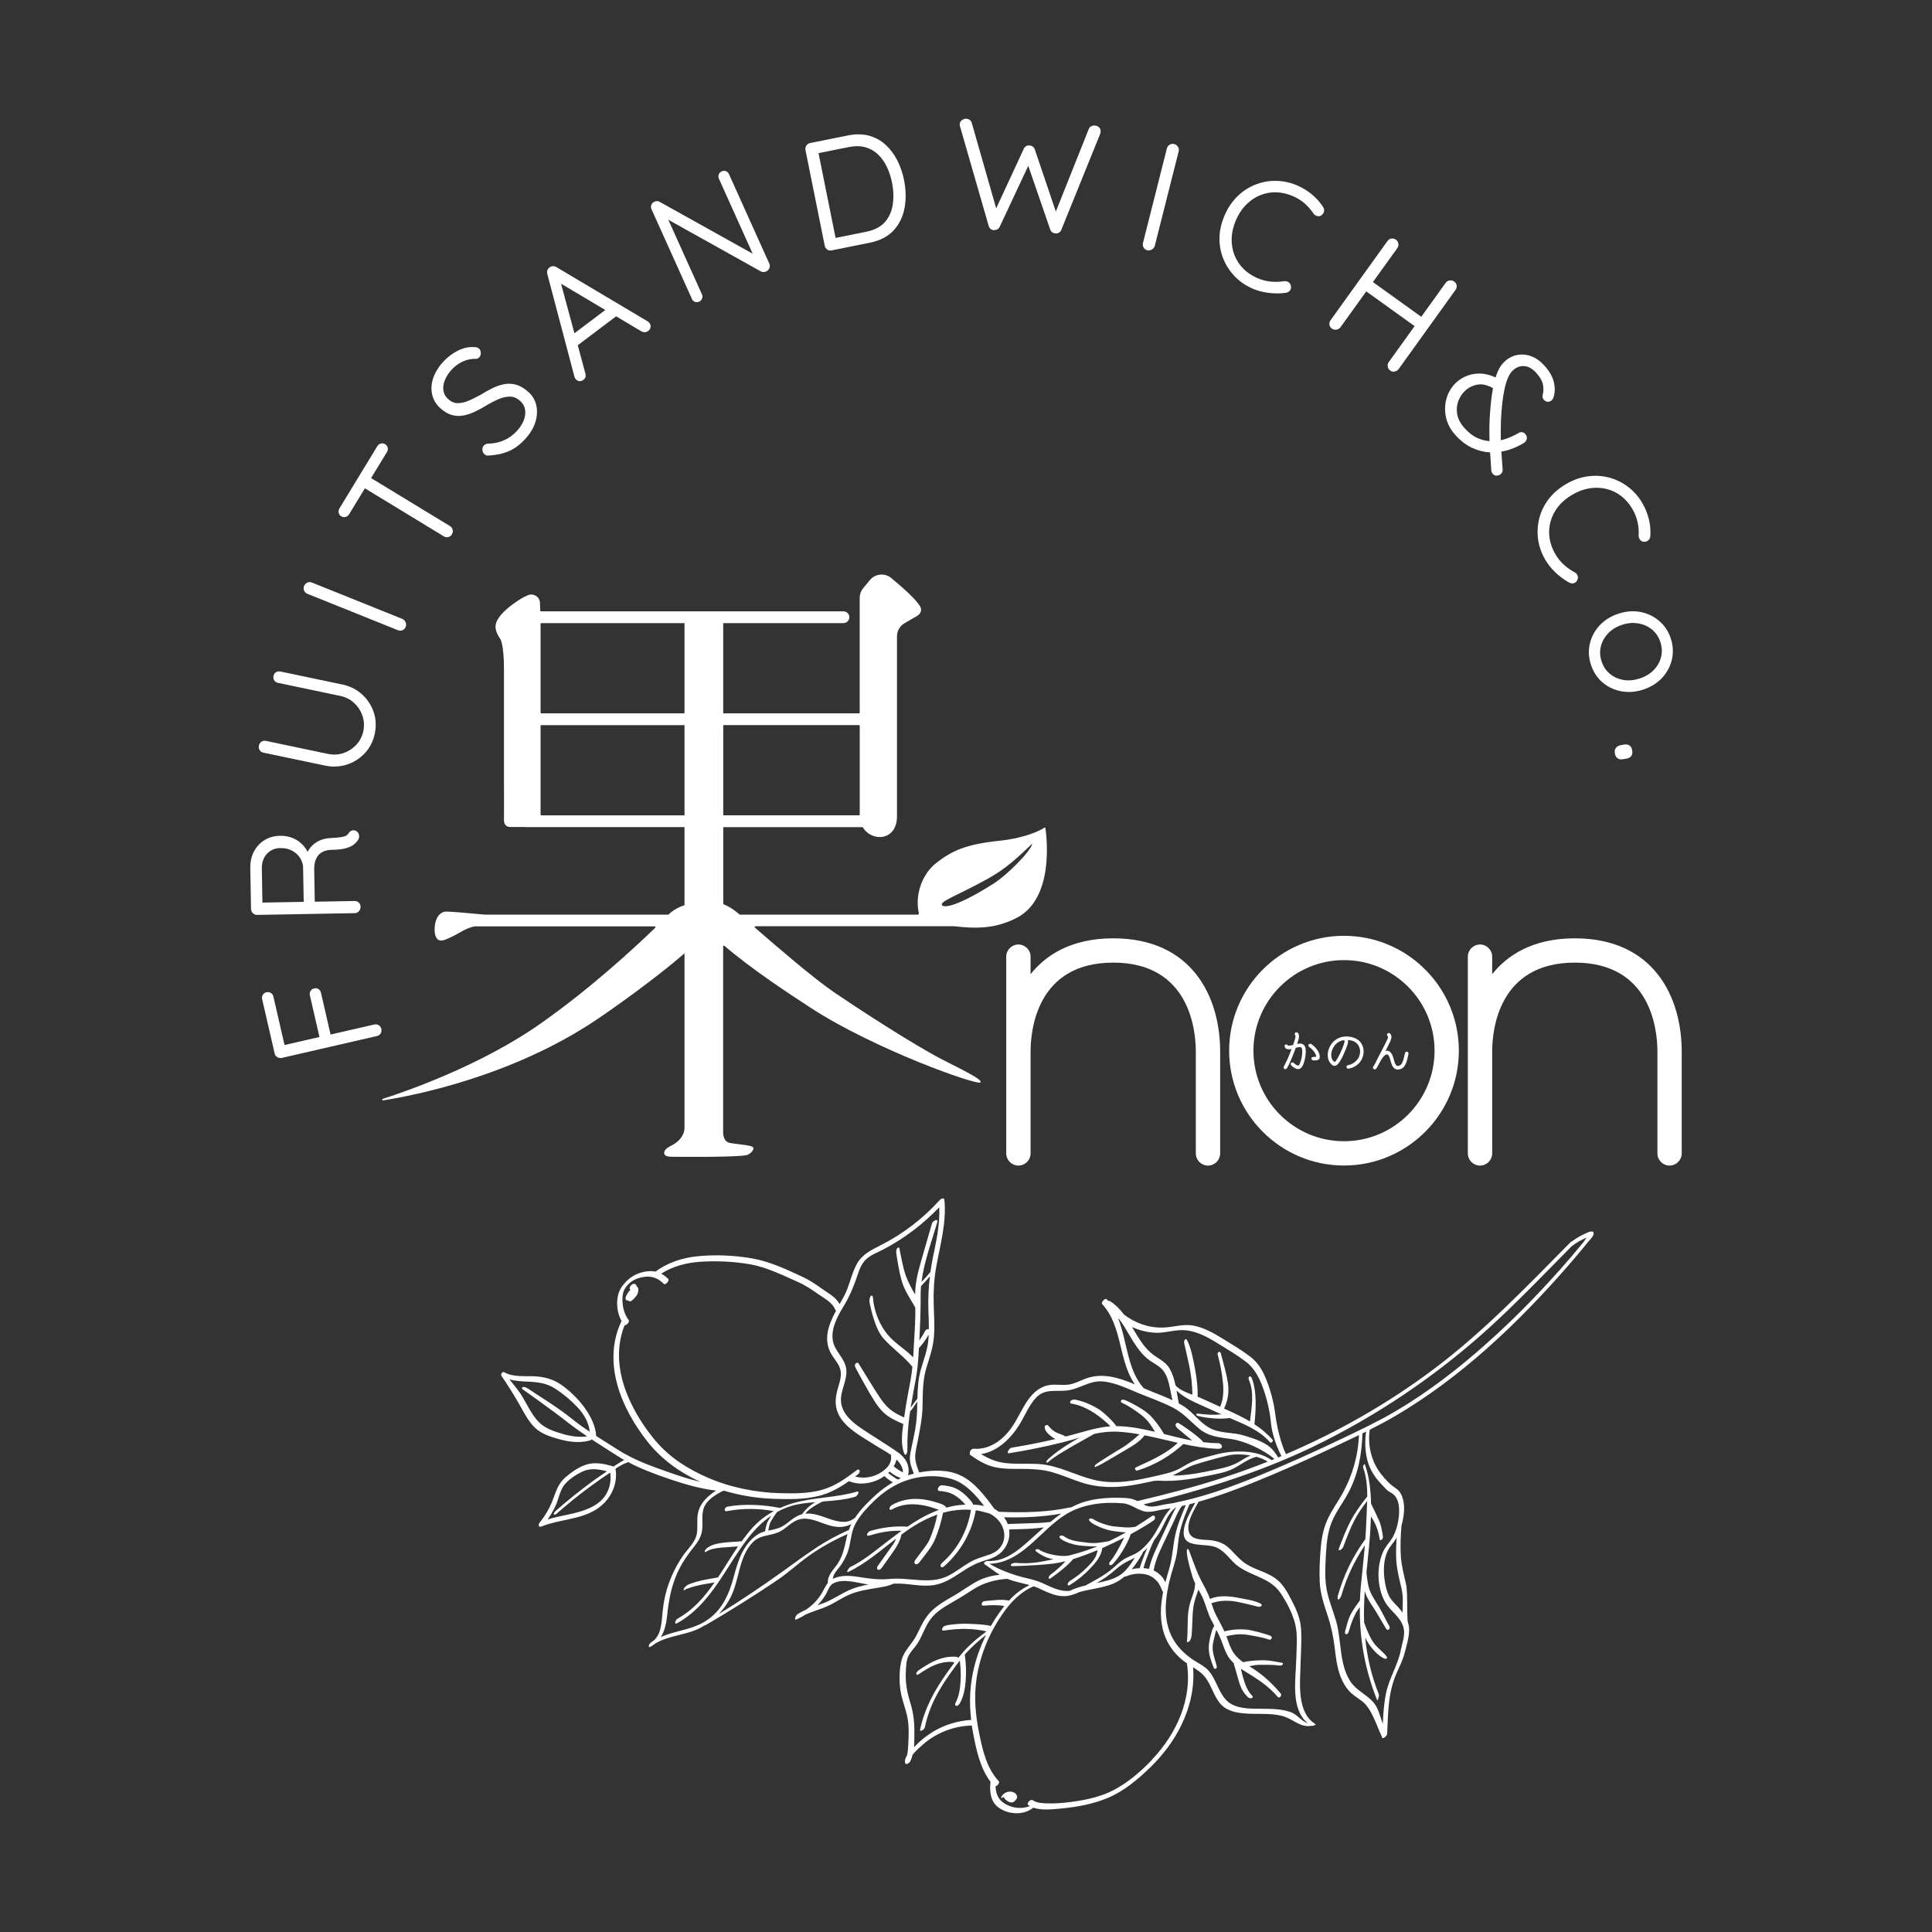 <?xml version="1.0" encoding="UTF-8"?><svg id="a" xmlns="http://www.w3.org/2000/svg" viewBox="0 0 400 400"><rect x="0" y="0" width="400" height="400" fill="#333333" stroke="none"/><defs><style>.b{fill:#fff;}</style></defs><g><g><path class="b" d="M78.69,213.05c.07,.29,.03,.54-.12,.76-.14,.22-.34,.35-.59,.41l-19.74,4.54c-.25,.06-.48,.01-.71-.13-.23-.14-.37-.34-.43-.58l-2.58-11.23c-.06-.27-.02-.51,.11-.72,.14-.21,.34-.35,.6-.42,.25-.06,.48-.02,.69,.12,.21,.13,.35,.34,.42,.6l2.39,10.39-.21-.08,8.2-1.89-.24,.22-2.08-9.04c-.06-.27-.02-.51,.11-.72,.13-.21,.33-.35,.57-.41,.27-.06,.5-.02,.71,.11,.21,.14,.34,.34,.4,.61l2.09,9.1-.3-.16,9.56-2.2c.25-.06,.48-.02,.71,.11,.23,.13,.37,.33,.43,.6Z"/><path class="b" d="M58.04,219.05c-.22,0-.44-.07-.64-.19-.29-.18-.47-.43-.54-.75l-2.58-11.23c-.08-.34-.03-.64,.14-.92,.18-.28,.43-.46,.77-.53,.31-.07,.62-.02,.89,.15,.27,.17,.45,.43,.53,.77l2.3,10.01,7.23-1.66-1.98-8.62c-.08-.34-.03-.65,.14-.92,.17-.28,.42-.45,.74-.52,.34-.08,.65-.03,.91,.15,.26,.17,.43,.43,.51,.77l1.98,8.63,9.06-2.08c.31-.07,.62-.02,.9,.14,.29,.17,.48,.43,.55,.77h0c.08,.36,.03,.68-.15,.96-.18,.27-.43,.45-.75,.52l-19.74,4.54c-.09,.02-.18,.03-.27,.03Zm-2.58-13.13c-.05,0-.1,0-.15,.02-.2,.05-.34,.14-.44,.3-.1,.15-.12,.33-.08,.52l2.58,11.23c.04,.18,.14,.31,.31,.42,.17,.11,.33,.14,.51,.1l19.74-4.54c.18-.04,.32-.14,.43-.3,.1-.16,.13-.34,.08-.55h0c-.04-.2-.14-.34-.31-.43-.17-.1-.34-.12-.52-.08l-9.06,2.08,.12,.53-1.24-.67-1.11,1-.08-.34-7.23,1.66,.08,.34-1.49-.56,.78-.18-2.3-10.01c-.05-.2-.14-.34-.3-.44-.11-.07-.22-.1-.34-.1Zm9.87-.81c-.06,0-.12,0-.18,.02-.18,.04-.31,.14-.41,.29-.1,.15-.12,.33-.08,.52l1.98,8.63,1.01-.23h0l.27-.06-1.98-8.62c-.05-.2-.14-.35-.29-.45-.1-.06-.2-.1-.32-.1Z"/></g><g><path class="b" d="M74.38,187.7c0,.32-.08,.58-.27,.78-.19,.2-.41,.31-.66,.31l-20.25,.36c-.25,0-.48-.09-.67-.27-.19-.19-.29-.41-.3-.66l-.15-8.54c-.02-1.2,.22-2.28,.72-3.24s1.2-1.71,2.1-2.27c.9-.55,1.92-.84,3.06-.86,.93-.02,1.79,.14,2.57,.46,.79,.32,1.45,.79,2,1.39,.55,.6,.96,1.28,1.22,2.04l-.33,1.11c.05-.78,.29-1.51,.71-2.2,.42-.68,1-1.24,1.74-1.66,.74-.42,1.64-.66,2.69-.7,.91-.04,1.61-.1,2.12-.18,.51-.08,.88-.2,1.13-.35,.25-.15,.45-.35,.59-.58,.12-.21,.3-.36,.53-.44,.23-.08,.45-.06,.67,.07,.17,.08,.29,.2,.37,.36,.08,.16,.12,.32,.12,.49,0,.17-.04,.34-.12,.51-.16,.3-.42,.6-.78,.92-.35,.31-.88,.57-1.57,.79-.69,.21-1.66,.33-2.91,.35-.82,.02-1.5,.16-2.02,.43-.52,.27-.92,.62-1.2,1.04-.28,.42-.47,.87-.58,1.37-.11,.5-.16,.97-.15,1.41l.13,7.37-.45-.34,8.96-.16c.25,0,.48,.08,.67,.24,.19,.17,.29,.39,.3,.66Zm-11.21-.37l-.14-7.94c-.08-.72-.33-1.39-.75-2.01-.42-.63-1-1.13-1.72-1.51-.72-.38-1.56-.56-2.51-.54-1.2,.02-2.19,.44-2.97,1.27-.78,.83-1.15,1.89-1.13,3.2l.13,7.56-.45-.21,9.97-.18-.44,.36Z"/><path class="b" d="M53.18,189.41c-.31,0-.59-.12-.83-.35-.24-.24-.37-.52-.38-.84l-.15-8.54c-.02-1.24,.23-2.38,.75-3.37,.52-1,1.26-1.79,2.19-2.37,.94-.58,2.01-.88,3.19-.9,.96-.02,1.86,.14,2.68,.48,.82,.34,1.52,.83,2.1,1.46,.39,.42,.71,.89,.96,1.39,.07-.13,.14-.26,.22-.39,.44-.72,1.06-1.31,1.84-1.75,.77-.44,1.72-.69,2.81-.73,.9-.04,1.6-.1,2.08-.18,.47-.08,.82-.18,1.04-.32,.21-.13,.38-.3,.5-.49,.15-.26,.38-.45,.67-.55,.3-.1,.6-.07,.88,.09,.21,.1,.37,.26,.48,.47,.09,.19,.14,.39,.15,.6,0,.21-.04,.42-.14,.63-.18,.34-.47,.67-.84,1-.38,.34-.94,.62-1.67,.84-.72,.22-1.7,.34-2.98,.36-.78,.01-1.42,.15-1.9,.4-.48,.25-.85,.57-1.1,.95-.26,.39-.44,.82-.54,1.28-.1,.48-.15,.93-.14,1.35l.12,6.76,8.25-.15c.32,0,.6,.1,.84,.31,.25,.21,.38,.5,.39,.85,0,.38-.11,.71-.34,.96-.24,.26-.52,.39-.85,.4l-20.25,.36h-.02Zm4.9-15.85s-.08,0-.12,0c-1.08,.02-2.07,.3-2.92,.82-.85,.53-1.53,1.26-2,2.17-.48,.91-.71,1.96-.69,3.11l.15,8.54c0,.18,.07,.34,.22,.47,.14,.14,.3,.19,.48,.2l20.25-.36c.18,0,.33-.08,.47-.23,.14-.15,.21-.35,.2-.6h0c0-.2-.07-.35-.2-.46-.14-.12-.29-.18-.49-.18l-8.25,.14v.63l-1.14-.87-1.12,.91v-.63l-8.56,.15v.38l-1.83-.88,1.3-.02-.12-7.08c-.02-1.37,.38-2.51,1.2-3.39,.83-.88,1.89-1.33,3.16-1.35,1-.02,1.87,.17,2.64,.57,.76,.4,1.37,.93,1.82,1.59,.29,.43,.5,.88,.64,1.35l.02-.29c.03-.43,.11-.85,.25-1.26-.25-.62-.61-1.19-1.07-1.69-.52-.57-1.16-1.02-1.91-1.32-.71-.29-1.5-.44-2.34-.44Zm.09,2.02s-.08,0-.12,0c-1.14,.02-2.05,.41-2.78,1.19-.72,.77-1.08,1.79-1.06,3.02l.12,7.08,8.55-.15-.13-7.33c-.07-.65-.31-1.28-.7-1.87-.39-.59-.94-1.06-1.62-1.42-.65-.34-1.41-.51-2.26-.51Zm5.12,4.06l.12,7.06h.27l.94-.02-.12-6.76c0-.46,.04-.95,.15-1.47,.11-.53,.32-1.02,.62-1.46,.3-.45,.74-.83,1.3-1.12,.56-.29,1.27-.44,2.14-.46,1.22-.02,2.17-.14,2.83-.34,.65-.2,1.15-.45,1.47-.73,.33-.29,.57-.57,.72-.85,.06-.12,.09-.25,.08-.38,0-.13-.03-.26-.09-.38-.05-.1-.13-.18-.25-.23-.16-.09-.31-.11-.47-.06-.17,.06-.3,.16-.39,.32-.17,.28-.4,.5-.68,.67-.29,.17-.69,.3-1.23,.39-.51,.09-1.22,.15-2.15,.18-1.01,.04-1.87,.26-2.57,.66-.7,.4-1.25,.93-1.65,1.57-.15,.25-.28,.51-.38,.77,.01,.03,.02,.06,.03,.08l.03,.08-.73,2.47Z"/></g><g><path class="b" d="M56.87,140.05c.06-.29,.2-.5,.41-.63,.21-.13,.45-.16,.72-.11l12.82,2.69c1.53,.32,2.84,.97,3.92,1.95,1.09,.98,1.87,2.16,2.35,3.53,.48,1.37,.56,2.82,.24,4.35-.32,1.53-.98,2.83-1.97,3.91-.99,1.07-2.18,1.84-3.57,2.31-1.39,.46-2.85,.53-4.38,.21l-12.82-2.69c-.27-.06-.47-.19-.61-.4-.14-.21-.17-.47-.11-.78,.05-.25,.19-.45,.4-.6,.21-.15,.46-.2,.73-.14l12.82,2.69c1.2,.25,2.33,.19,3.4-.18,1.07-.37,1.99-.97,2.75-1.8,.77-.83,1.27-1.8,1.5-2.92,.24-1.16,.18-2.27-.19-3.34-.37-1.07-.97-1.99-1.8-2.75-.83-.77-1.85-1.28-3.04-1.53l-12.82-2.69c-.27-.06-.47-.18-.61-.39-.14-.2-.18-.44-.13-.7Z"/><path class="b" d="M69.25,158.72c-.62,0-1.25-.07-1.89-.2l-12.82-2.69c-.34-.07-.6-.24-.78-.52-.18-.27-.23-.6-.15-.98,.06-.31,.24-.57,.51-.76,.28-.19,.59-.25,.93-.18l12.82,2.69c1.15,.24,2.25,.18,3.26-.17,1.02-.35,1.91-.93,2.65-1.73,.73-.79,1.21-1.73,1.44-2.8,.23-1.1,.17-2.18-.18-3.2-.35-1.02-.94-1.91-1.73-2.65-.79-.73-1.77-1.22-2.92-1.46l-12.82-2.69c-.34-.07-.6-.24-.78-.5-.18-.26-.24-.57-.17-.91h0c.08-.36,.25-.63,.53-.8,.27-.16,.57-.21,.91-.14l12.82,2.69c1.57,.33,2.93,1,4.05,2.02,1.12,1.01,1.93,2.23,2.42,3.64,.49,1.41,.57,2.92,.25,4.49-.33,1.57-1.01,2.93-2.03,4.03-1.02,1.1-2.26,1.9-3.68,2.38-.85,.28-1.72,.42-2.62,.42Zm-14.48-4.83c-.13,0-.25,.04-.36,.12-.16,.11-.25,.25-.29,.43-.05,.24-.03,.43,.07,.58,.1,.15,.25,.25,.44,.29l12.82,2.69c1.48,.31,2.9,.24,4.24-.21,1.34-.45,2.51-1.2,3.46-2.24,.95-1.03,1.59-2.31,1.9-3.78,.31-1.47,.23-2.89-.23-4.21-.46-1.32-1.23-2.47-2.28-3.42-1.05-.95-2.33-1.58-3.8-1.89l-12.82-2.69c-.2-.04-.37-.02-.53,.07-.15,.09-.24,.24-.28,.46h0c-.04,.2-.01,.36,.09,.5,.1,.15,.25,.24,.45,.28l12.82,2.69c1.24,.26,2.3,.79,3.17,1.59,.86,.79,1.49,1.76,1.87,2.86,.38,1.11,.45,2.28,.2,3.48-.24,1.16-.77,2.18-1.56,3.04-.79,.86-1.76,1.49-2.86,1.87-1.11,.38-2.3,.44-3.54,.19l-12.82-2.69c-.06-.01-.11-.02-.16-.02Z"/></g><g><path class="b" d="M83.22,128.37c.25,.12,.42,.31,.52,.57,.1,.26,.1,.5,.01,.74-.11,.27-.29,.46-.53,.56-.24,.1-.49,.09-.75-.01l-18.73-7.53c-.25-.1-.43-.28-.54-.52-.11-.25-.1-.51,0-.78,.09-.23,.27-.41,.52-.53,.25-.11,.5-.12,.76-.02l18.73,7.53Z"/><path class="b" d="M82.86,130.57c-.16,0-.33-.03-.49-.1l-18.73-7.53c-.32-.13-.55-.35-.68-.66-.13-.31-.13-.64,0-.98,.12-.3,.34-.52,.65-.67,.32-.15,.64-.15,.97-.02l18.75,7.54c.31,.15,.52,.39,.65,.71,.13,.32,.13,.63,.01,.93-.14,.34-.37,.58-.68,.7-.15,.06-.3,.09-.45,.09Zm-18.74-9.53c-.1,0-.19,.02-.29,.07-.19,.09-.31,.21-.38,.38-.08,.21-.09,.4,0,.58,.08,.18,.21,.31,.4,.38l18.73,7.53c.19,.08,.37,.08,.55,0,.17-.07,.3-.2,.38-.41,.07-.17,.06-.35-.01-.54-.08-.19-.2-.33-.39-.42l-18.72-7.53c-.09-.04-.17-.05-.26-.05Z"/></g><g><path class="b" d="M72.07,106.34c-.13,.22-.32,.36-.56,.44-.24,.07-.48,.04-.72-.1-.22-.13-.35-.32-.39-.57-.04-.25,0-.48,.13-.7l7.83-12.87c.13-.22,.32-.36,.56-.44,.24-.07,.48-.04,.72,.1,.23,.14,.37,.34,.41,.58,.04,.24-.01,.47-.14,.69l-7.83,12.87Zm21.3,4.14c-.15,.25-.36,.41-.61,.46-.26,.05-.49,.02-.71-.12l-17.22-10.48,1.02-1.68,17.22,10.48c.22,.13,.36,.33,.42,.59,.06,.26,.02,.51-.12,.74Z"/><path class="b" d="M92.53,111.23c-.22,0-.43-.06-.63-.18l-16.35-9.95-3.27,5.37c-.17,.27-.4,.46-.71,.55-.32,.1-.63,.05-.93-.13-.28-.17-.46-.42-.52-.75-.06-.31,0-.61,.16-.88l7.83-12.87c.16-.27,.4-.46,.71-.55,.32-.1,.63-.05,.93,.13,.3,.18,.48,.45,.53,.77,.05,.31-.01,.6-.18,.87l-3.27,5.37,16.35,9.95c.28,.17,.46,.42,.54,.75,.08,.33,.03,.65-.15,.94h0c-.19,.32-.46,.51-.78,.58-.09,.02-.19,.03-.27,.03Zm-16.7-10.58l16.35,9.95c.16,.1,.33,.12,.52,.08,.18-.04,.33-.15,.44-.34h0c.11-.17,.13-.35,.09-.54-.05-.19-.14-.33-.3-.43l-16.35-9.95-.75,1.23Zm3.33-8.33c-.06,0-.11,0-.17,.03-.18,.06-.32,.16-.41,.32l-7.83,12.87c-.1,.16-.13,.33-.09,.52,.03,.18,.12,.3,.27,.4,.17,.1,.33,.13,.5,.07,.18-.06,.32-.16,.41-.32l3.27-5.37-.65-.4,1.29-2.13,.65,.4,3.27-5.37c.1-.16,.13-.33,.11-.51-.02-.17-.11-.29-.28-.39-.11-.07-.22-.1-.33-.1Zm-3.98,7.94l.2,.12,.75-1.22-.2-.12-.75,1.22Z"/></g><g><path class="b" d="M108.68,90.57c-1.06,1.2-2.19,2.06-3.37,2.58-1.19,.52-2.53,.82-4.04,.9-.13,.02-.27,.02-.41-.01-.14-.03-.28-.1-.4-.22-.19-.17-.29-.4-.31-.69-.02-.29,.05-.53,.22-.72,.17-.19,.4-.29,.7-.3,1.21-.01,2.34-.25,3.38-.71,1.05-.46,1.97-1.13,2.78-2.02,.68-.75,1.17-1.52,1.47-2.32,.3-.8,.39-1.57,.26-2.31-.12-.74-.47-1.37-1.05-1.9-.72-.66-1.48-.99-2.28-1-.8-.01-1.64,.17-2.51,.54-.87,.38-1.78,.85-2.72,1.42-.77,.47-1.54,.88-2.31,1.24-.77,.36-1.53,.6-2.29,.74-.76,.13-1.52,.09-2.26-.13-.74-.22-1.48-.66-2.21-1.33-.83-.75-1.36-1.64-1.6-2.66-.24-1.02-.18-2.1,.18-3.23,.37-1.14,1.03-2.24,2-3.3,.84-.92,1.8-1.66,2.89-2.23,1.09-.57,2.16-.82,3.22-.77,.46,0,.79,.08,1,.27,.16,.14,.24,.36,.26,.66,.01,.3-.06,.54-.24,.73-.14,.16-.32,.24-.53,.25-.57-.03-1.17,.04-1.79,.21-.63,.17-1.23,.44-1.82,.8-.59,.36-1.12,.81-1.61,1.34-.67,.73-1.15,1.5-1.46,2.29-.31,.79-.4,1.55-.29,2.26,.11,.72,.47,1.35,1.06,1.89,.65,.6,1.36,.9,2.13,.91,.76,0,1.56-.17,2.38-.53,.83-.36,1.67-.78,2.53-1.25,.8-.5,1.6-.95,2.4-1.35,.8-.4,1.6-.67,2.39-.82,.79-.15,1.59-.11,2.38,.11,.79,.22,1.6,.71,2.43,1.47,.79,.72,1.31,1.6,1.53,2.64,.23,1.04,.17,2.12-.17,3.25-.34,1.13-.99,2.23-1.94,3.31Z"/><path class="b" d="M101.11,94.33c-.1,0-.2-.01-.3-.03-.19-.04-.37-.13-.53-.28-.24-.22-.37-.51-.4-.87-.03-.36,.07-.67,.29-.91,.22-.24,.51-.37,.88-.39,1.18-.01,2.28-.24,3.29-.69,1.01-.44,1.92-1.1,2.7-1.96,.66-.72,1.13-1.47,1.42-2.23,.28-.75,.36-1.48,.25-2.17-.11-.68-.44-1.27-.97-1.75-.66-.61-1.37-.92-2.1-.94-.76,0-1.57,.16-2.4,.52-.86,.37-1.76,.84-2.69,1.4-.78,.47-1.56,.9-2.33,1.25-.79,.37-1.58,.62-2.36,.76-.8,.14-1.6,.09-2.38-.14-.77-.23-1.55-.7-2.32-1.39-.86-.78-1.43-1.72-1.68-2.79-.25-1.06-.19-2.2,.19-3.38,.38-1.17,1.07-2.31,2.05-3.39,.85-.94,1.85-1.71,2.96-2.29,1.13-.59,2.26-.86,3.36-.8,.54-.01,.9,.1,1.16,.34,.21,.19,.32,.47,.34,.84,.02,.37-.08,.68-.3,.92-.19,.21-.43,.32-.71,.34-.56-.03-1.14,.03-1.74,.2-.6,.16-1.19,.42-1.75,.77-.56,.35-1.09,.78-1.55,1.29-.64,.71-1.12,1.45-1.41,2.21-.29,.74-.38,1.46-.27,2.13,.1,.65,.43,1.24,.98,1.73,.6,.55,1.26,.83,1.95,.84,.7,0,1.49-.16,2.27-.5,.82-.36,1.66-.77,2.51-1.24,.79-.5,1.61-.95,2.41-1.35,.82-.4,1.65-.69,2.46-.84,.83-.16,1.67-.12,2.5,.12,.83,.23,1.68,.75,2.54,1.52,.83,.76,1.38,1.69,1.61,2.78,.24,1.08,.18,2.21-.18,3.38-.35,1.16-1.02,2.31-1.99,3.4h0c-1.08,1.22-2.25,2.11-3.46,2.64-1.21,.53-2.6,.84-4.13,.93-.05,0-.11,.01-.18,.01Zm4.45-12.74s.06,0,.09,0c.86,.02,1.69,.38,2.45,1.07,.62,.56,1,1.25,1.13,2.05,.13,.78,.04,1.61-.27,2.45-.31,.83-.82,1.63-1.52,2.4-.83,.91-1.8,1.61-2.87,2.09-1.07,.47-2.25,.72-3.49,.73-.22,.01-.39,.08-.51,.21-.12,.13-.17,.3-.16,.52,.02,.22,.09,.39,.23,.52,.09,.08,.18,.13,.28,.15,.11,.02,.22,.03,.32,.01,1.49-.09,2.82-.38,3.97-.89,1.15-.5,2.25-1.35,3.28-2.51,.92-1.04,1.55-2.12,1.88-3.21,.33-1.08,.38-2.13,.17-3.11-.21-.98-.7-1.82-1.45-2.5-.79-.72-1.58-1.19-2.33-1.41-.75-.21-1.51-.25-2.26-.11-.77,.14-1.55,.41-2.32,.79-.79,.39-1.59,.84-2.38,1.33-.87,.48-1.73,.91-2.56,1.27-.86,.37-1.69,.57-2.49,.55-.82,0-1.6-.34-2.3-.98-.64-.58-1.02-1.27-1.15-2.04-.12-.76-.02-1.57,.3-2.4,.32-.82,.83-1.62,1.51-2.37,.5-.55,1.06-1.01,1.66-1.39,.61-.38,1.24-.66,1.89-.83,.65-.18,1.29-.25,1.88-.22,.11,0,.22-.06,.31-.16,.12-.14,.18-.31,.17-.54-.01-.23-.07-.39-.17-.48-.15-.14-.44-.21-.82-.2-1.03-.05-2.07,.2-3.11,.74-1.06,.55-2,1.28-2.81,2.17-.94,1.03-1.59,2.1-1.94,3.2-.35,1.09-.41,2.13-.18,3.09,.23,.96,.74,1.81,1.52,2.52,.7,.64,1.41,1.07,2.11,1.27,.7,.21,1.42,.25,2.14,.12,.73-.13,1.48-.37,2.23-.72,.75-.35,1.52-.76,2.28-1.22,.95-.57,1.88-1.05,2.76-1.43,.87-.38,1.72-.57,2.53-.57Z"/></g><g><path class="b" d="M115.56,57.52l5.37,19.89c.06,.22,.06,.42,0,.59-.05,.17-.16,.32-.31,.43-.24,.18-.46,.25-.67,.21-.21-.04-.4-.14-.55-.31-.08-.07-.15-.18-.2-.32l-5.64-21.35c-.06-.25-.05-.46,.02-.63,.07-.17,.19-.32,.36-.45,.17-.13,.35-.19,.55-.2,.2,0,.39,.05,.57,.15l18.9,11.23c.11,.08,.2,.16,.28,.27,.18,.24,.24,.47,.18,.71-.06,.24-.19,.44-.39,.59-.17,.13-.35,.19-.55,.19-.2,0-.39-.05-.57-.15l-17.88-10.62,.53-.24Zm3.35,14.16l-.49-1.97,7.83-5.91,1.43,1.26-8.77,6.61Z"/><path class="b" d="M120.07,78.92c-.05,0-.11,0-.16-.01-.27-.05-.51-.18-.7-.4-.09-.08-.18-.22-.25-.41l-5.65-21.38c-.07-.31-.06-.58,.03-.8,.09-.22,.24-.4,.44-.56,.21-.16,.45-.24,.7-.25,.22-.01,.48,.06,.7,.18l18.91,11.24c.15,.11,.26,.21,.36,.33,.23,.3,.3,.61,.23,.93-.07,.3-.23,.55-.49,.74-.21,.16-.45,.24-.7,.25-.25,.01-.48-.06-.7-.18l-5.23-3.11-7.94,5.99,1.58,5.86c.07,.27,.07,.52,0,.74-.07,.23-.21,.42-.4,.56-.24,.18-.48,.27-.72,.27Zm-5.58-23.27h0c-.14,0-.27,.05-.39,.14-.13,.1-.22,.21-.27,.34-.05,.12-.05,.28,0,.47l5.64,21.34c.03,.07,.08,.15,.12,.19,.14,.15,.27,.22,.43,.25,.14,.03,.29-.03,.47-.16,.11-.08,.18-.18,.22-.3,.04-.12,.04-.27-.01-.44l-1.53-5.65-.4,.3-.63-2.52,.36-.27-2.97-10.98-1.05-.63,1.27-.58,.23,.86,9.81,5.83,.49-.37,1.83,1.62-.09,.07,5.04,3c.13,.07,.27,.1,.43,.11,.14,0,.27-.05,.39-.14,.15-.12,.25-.26,.29-.44,.04-.16,0-.32-.14-.5-.06-.08-.13-.15-.22-.21l-18.88-11.22c-.13-.07-.27-.11-.42-.11Zm4.59,13.9l.38,1.39,7.6-5.73-1.24-.74-6.73,5.07Zm-2.92-10.8l2.77,10.25,6.39-4.82-9.16-5.44Z"/></g><g><path class="b" d="M149.51,35.72c.25-.11,.48-.12,.7-.04,.21,.09,.37,.25,.48,.48l8.32,18.47c.13,.29,.14,.56,.03,.8-.11,.25-.28,.42-.51,.52-.12,.05-.25,.08-.41,.1-.16,.01-.29-.01-.41-.07l-20.68-11.54,.37-.48,7.71,17.11c.1,.21,.1,.43,.02,.65-.08,.22-.24,.39-.47,.49-.25,.11-.48,.12-.7,.04-.21-.09-.37-.24-.46-.45l-8.36-18.55c-.13-.29-.14-.54-.03-.77,.11-.22,.27-.38,.48-.48,.12-.05,.25-.08,.41-.1,.16-.01,.3,.02,.43,.1l20.45,11.4-.05,.65-7.74-17.17c-.1-.23-.11-.46-.01-.69,.09-.23,.25-.39,.46-.48Z"/><path class="b" d="M144.25,62.57c-.14,0-.27-.03-.39-.08-.28-.11-.48-.31-.6-.59l-8.36-18.55c-.16-.36-.17-.69-.03-.99,.14-.28,.34-.48,.61-.6,.15-.06,.31-.1,.49-.12,.21-.02,.41,.03,.59,.14l19.28,10.75-7-15.53c-.13-.3-.14-.6-.02-.9,.12-.29,.32-.5,.59-.62h0c.32-.14,.62-.16,.9-.04,.28,.12,.48,.32,.62,.61l8.32,18.47c.16,.36,.17,.7,.03,1.02-.14,.31-.35,.53-.64,.66-.14,.06-.31,.1-.5,.12-.2,.02-.39-.02-.56-.1l-19.21-10.72,6.97,15.46c.12,.28,.13,.56,.02,.85-.11,.29-.31,.51-.61,.64-.18,.08-.35,.12-.51,.12Zm-8.2-20.4h-.04c-.12,.01-.23,.04-.32,.08-.15,.07-.27,.18-.35,.35-.07,.15-.06,.33,.04,.54l8.36,18.55c.07,.15,.17,.25,.32,.32,.14,.06,.3,.05,.49-.03,.17-.08,.27-.19,.33-.34,.06-.16,.06-.3-.01-.45l-7.26-16.11-.98-.55,.83-1.07,.56,1.24,19.82,11.06c.07,.04,.16,.05,.26,.04,.13-.01,.24-.03,.32-.07,.17-.08,.3-.21,.38-.39,.08-.18,.07-.37-.03-.59l-8.32-18.47c-.08-.17-.19-.28-.34-.34-.14-.06-.3-.05-.49,.03-.15,.07-.25,.18-.32,.34-.07,.16-.06,.31,.01,.48l7.29,16.18,.54,.3-.15,1.83-.79-1.76-19.91-11.1c-.08-.05-.16-.07-.24-.07Z"/></g><g><path class="b" d="M175.68,28.28c1.53-.31,2.93-.29,4.19,.06,1.26,.35,2.37,.96,3.32,1.83,.95,.87,1.74,1.93,2.36,3.16,.62,1.23,1.08,2.56,1.37,3.99,.4,1.99,.44,3.87,.12,5.64-.32,1.78-1.05,3.29-2.18,4.54-1.14,1.25-2.74,2.08-4.81,2.5l-7.91,1.59c-.25,.05-.48,0-.71-.15-.22-.15-.36-.35-.41-.6l-4-19.86c-.05-.25,0-.48,.15-.71,.15-.22,.35-.36,.6-.41l7.91-1.59Zm3.69,19.95c1.76-.35,3.09-1.04,4.01-2.07,.91-1.02,1.48-2.27,1.71-3.75,.23-1.48,.18-3.04-.16-4.7-.24-1.2-.61-2.31-1.11-3.34-.5-1.03-1.13-1.9-1.88-2.62-.76-.72-1.66-1.23-2.7-1.52-1.04-.3-2.21-.31-3.51-.05l-6.79,1.37,.16-.32,3.75,18.65-.25-.27,6.76-1.36Z"/><path class="b" d="M171.95,51.88c-.23,0-.46-.07-.67-.21-.28-.19-.46-.44-.52-.76l-4-19.86c-.06-.32,0-.62,.19-.91,.19-.28,.44-.46,.76-.52l7.91-1.59c1.56-.31,3.02-.29,4.31,.06,1.3,.36,2.46,1,3.43,1.89,.97,.89,1.78,1.98,2.42,3.23,.63,1.25,1.1,2.61,1.39,4.05,.4,2.01,.44,3.94,.12,5.74-.33,1.82-1.08,3.39-2.25,4.67-1.17,1.29-2.84,2.16-4.95,2.58l-7.91,1.59c-.08,.02-.16,.02-.24,.02Zm3.78-23.33h0l-7.91,1.59c-.18,.04-.32,.13-.43,.3-.11,.17-.15,.33-.11,.51l4,19.86c.04,.18,.13,.32,.3,.43,.16,.11,.33,.14,.51,.11l7.91-1.59c2-.4,3.57-1.22,4.66-2.42,1.1-1.21,1.81-2.69,2.12-4.41,.31-1.74,.27-3.6-.12-5.54-.28-1.4-.73-2.71-1.34-3.92-.61-1.19-1.38-2.23-2.31-3.08-.91-.84-2-1.44-3.21-1.77-1.22-.34-2.59-.35-4.07-.06Zm-2.43,22.21l-1.2-1.32,.38-.08-3.53-17.54-.49,.1,.75-1.49,.16,.77,6.32-1.27c1.34-.27,2.56-.25,3.64,.06,1.08,.31,2.02,.84,2.8,1.58,.78,.74,1.43,1.65,1.94,2.7,.5,1.04,.88,2.19,1.13,3.41,.34,1.68,.39,3.29,.16,4.79-.24,1.52-.84,2.83-1.78,3.89-.95,1.06-2.35,1.79-4.15,2.15l-6.32,1.27,.2,.99Zm-3.83-19.04l3.53,17.54,6.32-1.27c1.69-.34,2.99-1.01,3.86-1.98,.87-.98,1.43-2.2,1.65-3.62,.22-1.44,.17-2.99-.15-4.61-.24-1.17-.6-2.28-1.09-3.28-.48-1-1.1-1.85-1.83-2.55-.72-.69-1.59-1.18-2.59-1.46-.99-.28-2.13-.3-3.39-.05l-6.32,1.27Z"/></g><g><path class="b" d="M226.64,26.24c.27,.01,.51,.11,.7,.27,.19,.17,.28,.41,.26,.73,0,.11-.03,.24-.08,.41l-8.04,19.86c-.07,.19-.2,.33-.37,.42-.17,.1-.34,.14-.51,.13-.21,0-.4-.07-.56-.17-.16-.1-.28-.26-.35-.48l-4.87-14.13,.25,.08-6.31,13.49c-.1,.21-.24,.35-.42,.44-.18,.08-.37,.12-.56,.11-.17,0-.33-.07-.48-.18-.15-.11-.26-.27-.31-.46l-5.93-20.59c-.05-.17-.08-.3-.08-.38,.02-.32,.14-.55,.39-.71,.24-.16,.48-.23,.71-.22,.21,.01,.4,.07,.56,.19,.16,.11,.27,.27,.32,.46l5.39,18.85h-.35l6.22-13.42c.07-.19,.19-.33,.35-.44,.16-.11,.35-.14,.56-.11,.21,0,.39,.05,.55,.17,.15,.12,.26,.28,.34,.48l4.72,13.94-.35,.11,7.29-18.29c.07-.19,.2-.33,.37-.42,.17-.1,.38-.14,.61-.13Z"/><path class="b" d="M218.64,48.33s-.04,0-.06,0c-.25-.01-.48-.08-.69-.21-.22-.14-.37-.35-.46-.62l-4.54-13.17-5.91,12.62c-.12,.26-.31,.45-.55,.56-.22,.1-.45,.15-.69,.14-.22-.01-.43-.09-.62-.23-.2-.15-.34-.35-.41-.6l-5.93-20.59c-.06-.2-.09-.35-.09-.47,.02-.4,.2-.71,.5-.92,.29-.19,.59-.28,.87-.26,.26,.01,.49,.09,.7,.24,.21,.15,.36,.35,.43,.61l5.06,17.71,5.7-12.31c.09-.22,.24-.41,.45-.55,.22-.14,.47-.2,.75-.15,.23-.02,.47,.06,.68,.23,.19,.15,.33,.35,.42,.59l4.35,12.85,6.82-17.09c.1-.24,.26-.43,.49-.56,.22-.12,.47-.17,.75-.16h0c.33,.02,.62,.13,.86,.34,.26,.22,.37,.54,.35,.94,0,.13-.04,.28-.1,.47l-8.05,19.88c-.09,.24-.26,.43-.49,.56-.2,.11-.4,.16-.59,.16Zm-5.43-14.68l4.72,13.68c.05,.16,.13,.27,.25,.34,.13,.08,.27,.12,.43,.13,.12,0,.24-.02,.37-.1,.12-.07,.2-.16,.25-.29l8.04-19.87c.05-.16,.06-.26,.06-.32,.01-.23-.04-.4-.17-.52-.15-.13-.32-.2-.54-.21-.18,0-.34,.02-.47,.09-.12,.07-.2,.16-.25,.29l-7.05,17.67,.2,.59-1.14,.35,.38-.95-4.55-13.42c-.05-.14-.14-.26-.26-.36-.1-.08-.22-.12-.37-.11-.2-.02-.32,0-.43,.07-.12,.08-.2,.18-.25,.32l-5.96,12.88,.2,.69-1.12,.04,.36-.77-5.23-18.3c-.04-.13-.11-.24-.22-.32-.12-.09-.26-.13-.42-.14-.19-.01-.36,.05-.55,.17-.17,.11-.25,.27-.27,.5,0,.02,0,.1,.06,.29l5.93,20.6c.04,.14,.11,.24,.21,.32,.11,.08,.22,.12,.34,.13,.15,0,.29-.02,.44-.09,.13-.06,.22-.16,.29-.31l6.14-13.12-.25-.74,1.03,.32-.21,.45Z"/></g><g><path class="b" d="M238.84,50.87c-.09,.26-.25,.46-.49,.59-.24,.14-.48,.17-.73,.11-.29-.07-.49-.22-.62-.45-.13-.23-.16-.47-.09-.74l4.95-19.58c.07-.26,.22-.47,.45-.6,.23-.14,.49-.17,.77-.1,.25,.06,.44,.21,.59,.44,.15,.23,.19,.48,.12,.75l-4.95,19.58Z"/><path class="b" d="M237.85,51.86c-.1,0-.2-.01-.3-.04-.36-.09-.62-.28-.79-.58-.16-.29-.2-.6-.12-.93l4.95-19.58c.09-.34,.28-.59,.57-.77,.29-.17,.62-.22,.97-.13,.31,.08,.57,.27,.75,.56,.19,.3,.24,.62,.15,.95l-4.95,19.59c-.11,.32-.31,.57-.61,.74-.2,.11-.41,.17-.63,.17Zm4.94-21.54c-.13,0-.25,.03-.36,.1-.17,.1-.28,.25-.33,.44l-4.95,19.58c-.05,.2-.03,.38,.06,.55,.09,.16,.24,.27,.46,.32,.18,.05,.35,.02,.54-.08,.18-.1,.3-.24,.37-.44l4.94-19.56c.05-.2,.02-.37-.09-.54-.11-.18-.25-.28-.43-.33-.08-.02-.15-.03-.22-.03Z"/></g><g><path class="b" d="M273.71,42.98c.17,.26,.22,.51,.15,.77-.07,.26-.23,.47-.48,.64-.21,.12-.43,.14-.65,.07-.22-.07-.41-.2-.56-.38-.53-.8-1.15-1.52-1.88-2.16-.73-.63-1.57-1.16-2.54-1.58-1.18-.51-2.37-.78-3.57-.8-1.2-.02-2.34,.2-3.44,.65-1.09,.46-2.08,1.13-2.95,2.02-.88,.89-1.59,1.97-2.14,3.25-.57,1.32-.87,2.61-.91,3.87-.04,1.26,.16,2.44,.59,3.55,.43,1.11,1.06,2.08,1.89,2.92,.83,.84,1.83,1.51,2.99,2.02,.95,.41,1.9,.66,2.86,.75,.96,.09,1.91,.06,2.85-.08,.24-.03,.47,.01,.68,.14,.21,.12,.34,.31,.39,.57,.08,.29,.05,.54-.11,.76-.15,.22-.37,.35-.64,.4-.62,.1-1.31,.15-2.09,.13-.78-.01-1.57-.1-2.37-.25-.81-.15-1.58-.39-2.32-.71-1.39-.6-2.59-1.42-3.6-2.45-1-1.03-1.78-2.21-2.33-3.54-.55-1.33-.82-2.75-.8-4.26,.02-1.51,.37-3.05,1.04-4.62,.65-1.51,1.51-2.79,2.58-3.83,1.07-1.04,2.27-1.83,3.6-2.36,1.33-.53,2.73-.79,4.2-.78,1.46,.01,2.9,.32,4.32,.93,1.1,.48,2.1,1.09,3,1.84,.89,.75,1.63,1.59,2.23,2.51Z"/><path class="b" d="M264.42,60.74c-.08,0-.17,0-.26,0-.79-.01-1.6-.1-2.42-.25-.83-.16-1.62-.4-2.37-.72-1.42-.61-2.66-1.46-3.68-2.5-1.02-1.05-1.83-2.27-2.39-3.62-.56-1.36-.84-2.82-.82-4.36,.02-1.54,.38-3.12,1.07-4.72,.66-1.54,1.55-2.85,2.64-3.92,1.09-1.06,2.33-1.88,3.69-2.41,1.36-.54,2.79-.83,4.29-.79,1.49,.01,2.98,.33,4.42,.95,1.12,.48,2.15,1.12,3.06,1.88,.91,.77,1.68,1.63,2.28,2.57,.21,.32,.27,.65,.18,.98-.08,.32-.28,.59-.59,.79-.29,.16-.59,.19-.87,.09-.27-.09-.5-.24-.68-.46-.53-.8-1.15-1.51-1.85-2.13-.7-.61-1.53-1.13-2.47-1.53-1.14-.49-2.31-.75-3.47-.78-1.17-.02-2.27,.19-3.33,.63-1.06,.44-2.02,1.1-2.87,1.96-.85,.86-1.55,1.92-2.09,3.17-.55,1.28-.85,2.55-.89,3.77-.04,1.22,.16,2.38,.57,3.44,.41,1.07,1.03,2.02,1.83,2.83,.8,.81,1.78,1.47,2.91,1.96,.92,.4,1.86,.64,2.78,.73,.93,.09,1.87,.06,2.78-.08,.31-.04,.59,.02,.86,.17,.27,.16,.45,.41,.52,.74,.1,.35,.05,.68-.15,.97-.2,.28-.47,.45-.81,.51-.56,.09-1.19,.14-1.88,.14Zm-.34-22.78c-1.39,0-2.74,.25-4.01,.76-1.29,.51-2.48,1.29-3.51,2.3-1.04,1.01-1.89,2.27-2.53,3.75-.66,1.53-1,3.05-1.02,4.52-.02,1.47,.24,2.86,.78,4.15,.54,1.29,1.3,2.46,2.28,3.46,.97,1,2.16,1.8,3.51,2.39,.71,.31,1.47,.54,2.26,.69,.79,.15,1.58,.23,2.33,.24,.76,.02,1.44-.03,2.04-.13,.2-.03,.35-.13,.46-.29,.11-.16,.13-.33,.07-.54-.04-.2-.13-.32-.27-.41-.16-.09-.33-.13-.51-.1-.95,.15-1.93,.18-2.91,.08-.98-.09-1.97-.35-2.94-.77-1.19-.51-2.23-1.21-3.08-2.07-.86-.86-1.51-1.88-1.95-3.01-.44-1.13-.65-2.36-.61-3.65,.04-1.29,.35-2.62,.93-3.96,.56-1.3,1.3-2.42,2.2-3.33,.9-.91,1.92-1.61,3.04-2.07,1.12-.47,2.3-.69,3.54-.68,1.23,.02,2.46,.3,3.67,.82,.99,.43,1.87,.97,2.61,1.62,.74,.65,1.39,1.39,1.93,2.21,.1,.12,.25,.22,.42,.27,.15,.05,.29,.04,.44-.04,.18-.12,.3-.28,.35-.47,.05-.19,0-.37-.12-.56h0c-.57-.9-1.3-1.72-2.17-2.45-.87-.73-1.85-1.34-2.93-1.8-1.38-.59-2.79-.9-4.22-.91h-.09Z"/></g><g><path class="b" d="M288.86,49.85c.21,.15,.33,.36,.39,.63,.05,.27,0,.52-.16,.74l-11.78,16.4c-.18,.21-.4,.34-.68,.37-.27,.04-.51-.02-.72-.17-.24-.17-.38-.39-.41-.65-.03-.26,.03-.5,.19-.72l11.78-16.4c.16-.22,.37-.36,.64-.4,.26-.04,.52,.02,.76,.19Zm-5.91,7.95l12.21,8.77-1.1,1.47-12.29-8.83,1.17-1.42Zm17.96,.71c.24,.17,.38,.39,.41,.65,.03,.26-.03,.5-.19,.72l-11.78,16.4c-.18,.21-.39,.34-.65,.39-.26,.05-.5-.01-.74-.18-.22-.16-.36-.37-.4-.64-.04-.26,.01-.51,.17-.73l11.78-16.4c.16-.22,.38-.35,.65-.39,.27-.04,.52,.02,.75,.19Z"/><path class="b" d="M288.54,76.95c-.25,0-.49-.08-.73-.25-.28-.2-.45-.47-.5-.81-.06-.33,.02-.65,.22-.93l5.35-7.44-10.01-7.19-5.35,7.44c-.23,.28-.51,.43-.85,.48-.35,.05-.65-.03-.91-.21-.3-.21-.47-.49-.52-.83-.04-.33,.04-.63,.24-.91l11.78-16.4c.2-.28,.47-.45,.81-.51,.34-.05,.66,.03,.95,.24h0c.26,.19,.43,.45,.49,.79,.07,.34,0,.66-.21,.95l-5.05,7.03,10.01,7.19,5.05-7.03c.2-.28,.48-.45,.83-.5,.34-.05,.66,.03,.93,.23h0c.3,.22,.47,.49,.52,.82,.04,.33-.04,.63-.24,.91l-11.78,16.4c-.23,.27-.5,.44-.81,.5-.07,.01-.15,.02-.22,.02Zm4.77-9.12l-5.35,7.44c-.12,.17-.16,.34-.13,.53,.03,.2,.13,.35,.29,.47,.18,.13,.36,.17,.54,.14,.2-.04,.36-.14,.5-.3l11.77-16.38c.12-.17,.17-.34,.14-.53-.03-.19-.12-.34-.3-.47-.17-.12-.35-.17-.55-.14-.2,.03-.36,.12-.47,.28l-5.05,7.03,.85,.61-1.41,1.9-.82-.59Zm-5.04-17.92s-.08,0-.11,0c-.19,.03-.35,.13-.46,.29l-11.78,16.4c-.12,.17-.17,.34-.14,.53,.02,.18,.12,.34,.3,.47,.15,.11,.32,.14,.53,.12,.21-.03,.38-.12,.51-.28l5.34-7.43-1.04-.75,1.51-1.82,.91,.65,5.05-7.03c.12-.16,.16-.34,.12-.54-.04-.2-.13-.36-.28-.46h0c-.15-.1-.29-.16-.45-.16Zm5.35,17.49l.4,.29,.78-1.05-.41-.3-.76,1.06Zm-10.43-7.5l10.01,7.19,.76-1.06-10.01-7.19-.76,1.06Zm-1.01-.73l.58,.42,.76-1.06-.51-.37-.84,1.01Z"/></g><g><path class="b" d="M301.49,89.84c-1-1.12-1.62-2.34-1.88-3.67-.25-1.33-.19-2.6,.2-3.81,.39-1.21,1.04-2.22,1.95-3.04,.69-.62,1.48-1.08,2.37-1.38,.89-.3,1.84-.4,2.85-.3,1.01,.1,2.05,.45,3.12,1.05l-.11,1.92c-1.38-.97-2.64-1.4-3.78-1.29-1.14,.11-2.13,.54-2.96,1.29-.71,.63-1.23,1.4-1.58,2.3-.34,.9-.42,1.86-.24,2.89,.18,1.03,.7,2.02,1.56,2.98,.91,1.02,1.87,1.75,2.86,2.18,.99,.43,1.99,.65,3,.65,1.01,0,2-.16,2.96-.48,.97-.33,1.88-.74,2.73-1.25,.18-.11,.37-.15,.54-.13,.18,.03,.35,.13,.52,.32,.2,.22,.27,.46,.23,.73-.04,.27-.2,.49-.46,.67-.98,.62-2.04,1.1-3.2,1.46-1.16,.35-2.36,.51-3.6,.46-1.25-.05-2.47-.35-3.68-.91-1.21-.56-2.35-1.44-3.41-2.64Zm7.79,8.1c-.07-.08-.12-.16-.17-.26-.04-.09-.07-.18-.1-.27-.1-1.63-.2-3.21-.29-4.72-.09-1.51-.12-3.07-.08-4.68,.04-1.6,.16-3.36,.38-5.28,.14-1.11,.31-2.16,.53-3.14,.21-.98,.49-1.87,.84-2.66,.35-.8,.82-1.45,1.4-1.97,.72-.65,1.54-1.05,2.46-1.22,.91-.16,1.83-.07,2.76,.29,.93,.36,1.8,.99,2.62,1.91,1.01,1.13,1.63,2.26,1.87,3.38,.24,1.12,.2,2.09-.12,2.91,0,.03-.03,.1-.09,.21-.06,.11-.14,.21-.25,.31-.14,.13-.33,.19-.56,.18-.23,0-.44-.11-.62-.32-.11-.13-.18-.25-.21-.38-.03-.13-.03-.25,0-.37,.19-.74,.21-1.5,.06-2.28-.15-.79-.61-1.61-1.38-2.48-.86-.96-1.75-1.48-2.68-1.55-.93-.08-1.77,.23-2.53,.9-.49,.44-.88,1.03-1.19,1.78-.3,.75-.55,1.58-.72,2.49-.18,.91-.32,1.82-.43,2.74-.15,1.26-.24,2.54-.28,3.84-.04,1.3-.05,2.55-.02,3.75,.03,1.2,.08,2.32,.16,3.36,.08,1.04,.14,1.95,.2,2.75,.02,.18,0,.34-.05,.47-.05,.13-.14,.25-.27,.37-.13,.11-.32,.18-.57,.21-.25,.03-.47-.06-.66-.26Z"/><path class="b" d="M309.84,98.48c-.29,0-.55-.12-.76-.35h0c-.09-.1-.16-.21-.21-.33-.04-.11-.08-.21-.11-.31-.09-1.34-.17-2.61-.25-3.83-1.26-.06-2.51-.37-3.73-.94-1.24-.58-2.41-1.48-3.5-2.7h0c-1.03-1.15-1.68-2.43-1.94-3.8-.26-1.36-.19-2.69,.21-3.94,.4-1.25,1.08-2.31,2.03-3.16,.71-.64,1.54-1.12,2.47-1.43,.92-.31,1.92-.42,2.96-.31,.85,.09,1.73,.35,2.63,.77,.15-.47,.31-.91,.5-1.33,.36-.82,.86-1.52,1.47-2.06,.76-.68,1.63-1.11,2.58-1.28,.96-.17,1.93-.07,2.9,.3,.97,.37,1.88,1.04,2.72,1.98,1.04,1.16,1.69,2.34,1.93,3.5,.24,1.15,.2,2.17-.12,3.03-.01,.06-.04,.13-.11,.26-.07,.14-.18,.27-.31,.38-.19,.17-.45,.25-.74,.25-.3,0-.58-.14-.81-.4-.14-.16-.24-.33-.27-.5-.04-.17-.04-.34,.02-.51,.18-.68,.19-1.41,.05-2.15-.14-.73-.58-1.52-1.32-2.35-.81-.9-1.65-1.4-2.51-1.47-.86-.07-1.62,.2-2.33,.83-.46,.41-.83,.97-1.12,1.68-.3,.74-.54,1.56-.71,2.44-.18,.89-.32,1.81-.43,2.72-.14,1.25-.24,2.53-.28,3.82-.04,1.29-.05,2.54-.02,3.74v.11c.34-.07,.68-.16,1.01-.28,.95-.32,1.85-.73,2.68-1.22,.24-.14,.48-.19,.72-.16,.24,.03,.47,.17,.68,.41,.25,.28,.35,.61,.29,.95-.06,.34-.25,.62-.57,.84-1,.63-2.1,1.13-3.27,1.49-.47,.14-.95,.25-1.43,.33,.02,.3,.04,.59,.06,.88l.2,2.75c.02,.22,0,.41-.07,.59-.07,.17-.18,.32-.34,.46-.17,.15-.41,.24-.72,.28-.04,0-.09,0-.13,0Zm-.36-.71c.12,.14,.26,.19,.43,.17,.2-.02,.35-.08,.43-.15,.09-.08,.16-.17,.2-.26,.04-.09,.05-.21,.03-.34l-.2-2.75c-.02-.27-.04-.55-.06-.84-.41,.05-.83,.07-1.26,.07,.08,1.21,.15,2.45,.23,3.74,.01,.03,.04,.11,.08,.19,.03,.06,.07,.12,.12,.18Zm-.46-4.64h0c.42,0,.84-.02,1.25-.07-.02-.42-.04-.84-.05-1.28-.42,.06-.85,.09-1.28,.09,.01,.27,.03,.53,.04,.8,0,.15,.02,.31,.03,.46Zm-7.33-3.47c1.04,1.16,2.16,2.03,3.33,2.57,1.13,.53,2.3,.82,3.47,.88l-.03-.41c-.02-.28-.03-.56-.04-.85-.89-.06-1.78-.28-2.66-.66-1.02-.44-2.01-1.2-2.95-2.25-.89-.99-1.43-2.04-1.62-3.11-.19-1.07-.1-2.09,.25-3.03,.36-.93,.91-1.74,1.65-2.4,.87-.78,1.92-1.24,3.11-1.35,.93-.1,1.95,.16,3.02,.75,.02-.09,.04-.18,.06-.28,.06-.3,.13-.59,.21-.87-.86-.42-1.71-.68-2.53-.76-.97-.1-1.89,0-2.74,.29-.85,.29-1.62,.73-2.28,1.33-.87,.78-1.51,1.76-1.88,2.92-.37,1.17-.44,2.4-.2,3.68,.24,1.27,.85,2.47,1.81,3.54h0Zm9.06,2.03c.01,.44,.03,.87,.05,1.3,.44-.07,.88-.18,1.31-.31,1.13-.34,2.18-.82,3.13-1.43,.2-.13,.31-.3,.34-.49,.03-.19-.02-.35-.16-.51-.12-.14-.25-.22-.36-.23-.12-.02-.24,.01-.37,.09-.86,.51-1.79,.94-2.78,1.27-.38,.13-.77,.23-1.17,.31Zm-1.15-11.04c-.12,.67-.23,1.38-.32,2.11-.21,1.89-.34,3.66-.37,5.25-.03,1.13-.02,2.24,.02,3.33,.43,0,.86-.03,1.28-.1,0-.06,0-.13,0-.19-.03-1.2-.02-2.47,.02-3.77,.04-1.3,.14-2.6,.29-3.86,.11-.93,.26-1.86,.44-2.76,.18-.92,.43-1.77,.74-2.54,.32-.79,.74-1.42,1.26-1.88,.81-.72,1.72-1.05,2.72-.97,1,.08,1.96,.63,2.86,1.64,.8,.9,1.29,1.78,1.45,2.6,.16,.82,.14,1.63-.06,2.4-.03,.08-.03,.16,0,.24,.02,.09,.07,.18,.15,.27,.13,.15,.27,.22,.43,.23,.16,0,.29-.03,.38-.11,.09-.08,.15-.16,.2-.24,.03-.06,.06-.11,.06-.13,.31-.81,.34-1.74,.12-2.8-.23-1.07-.83-2.16-1.81-3.26-.78-.88-1.63-1.49-2.51-1.84-.88-.34-1.76-.43-2.62-.28-.86,.16-1.64,.54-2.33,1.15-.55,.49-1,1.13-1.33,1.88-.19,.43-.36,.88-.5,1.36l.12,.07,.14,.08-.14,2.56-.39-.27c-.09-.06-.17-.12-.26-.18Zm-3.01-1.08c-.11,0-.23,0-.34,.02-1.08,.11-2.03,.52-2.81,1.22-.67,.6-1.18,1.34-1.51,2.2-.32,.85-.4,1.78-.23,2.75,.17,.97,.67,1.93,1.49,2.85,.89,.99,1.82,1.7,2.77,2.11,.8,.35,1.61,.55,2.43,.61-.04-1.08-.04-2.2-.02-3.32,.04-1.61,.17-3.39,.38-5.3,.1-.82,.22-1.6,.36-2.35-.9-.52-1.75-.78-2.53-.78Zm3.12,.52l.07,.04,.03-.5h0c-.03,.16-.06,.31-.09,.46Z"/></g><g><path class="b" d="M341.42,110.97c-.02,.3-.13,.54-.34,.71-.21,.17-.46,.24-.77,.22-.24-.03-.42-.15-.56-.34-.13-.19-.21-.4-.22-.64,.06-.96-.01-1.91-.21-2.85-.2-.94-.56-1.87-1.09-2.79-.64-1.12-1.43-2.04-2.38-2.78-.95-.73-1.99-1.25-3.14-1.53-1.15-.29-2.34-.34-3.58-.16-1.23,.18-2.45,.62-3.66,1.32-1.25,.71-2.26,1.56-3.04,2.55-.78,.99-1.33,2.05-1.65,3.19-.32,1.14-.39,2.3-.23,3.47,.16,1.17,.56,2.31,1.19,3.4,.51,.9,1.13,1.67,1.84,2.32,.71,.65,1.49,1.19,2.33,1.64,.21,.12,.37,.29,.46,.52,.09,.23,.09,.46-.02,.69-.11,.28-.29,.46-.54,.55-.26,.09-.5,.06-.75-.06-.55-.29-1.14-.67-1.75-1.15-.61-.48-1.2-1.02-1.75-1.62-.55-.61-1.03-1.26-1.43-1.95-.76-1.32-1.23-2.69-1.41-4.12-.19-1.43-.1-2.84,.25-4.23,.35-1.4,.99-2.69,1.91-3.89,.92-1.2,2.12-2.22,3.6-3.07,1.43-.82,2.88-1.33,4.36-1.52,1.48-.19,2.92-.1,4.3,.27,1.38,.38,2.66,1,3.82,1.89,1.17,.89,2.13,2,2.9,3.34,.6,1.04,1.03,2.13,1.29,3.27,.26,1.14,.36,2.25,.28,3.34Z"/><path class="b" d="M325.5,120.78c-.19,0-.38-.05-.56-.14-.56-.29-1.17-.69-1.79-1.17-.63-.48-1.23-1.04-1.79-1.65-.57-.62-1.06-1.29-1.47-2-.77-1.34-1.26-2.76-1.45-4.21-.19-1.45-.1-2.91,.26-4.33,.36-1.42,1.02-2.76,1.96-3.98,.94-1.22,2.17-2.27,3.68-3.14,1.45-.83,2.95-1.36,4.46-1.55,1.51-.2,2.99-.1,4.4,.28,1.41,.38,2.73,1.03,3.91,1.94,1.19,.9,2.19,2.05,2.97,3.41,.61,1.06,1.05,2.18,1.32,3.34,.27,1.16,.36,2.31,.28,3.42-.03,.38-.17,.68-.44,.89-.26,.21-.57,.3-.95,.28-.33-.05-.58-.2-.76-.45-.16-.23-.25-.49-.27-.78,.06-.96-.01-1.9-.21-2.81-.19-.91-.55-1.82-1.06-2.71-.62-1.08-1.4-1.99-2.31-2.7-.91-.71-1.94-1.21-3.04-1.48-1.11-.28-2.28-.33-3.47-.15-1.2,.18-2.4,.61-3.57,1.29-1.21,.69-2.21,1.53-2.97,2.48-.76,.95-1.3,2-1.6,3.1-.31,1.1-.38,2.23-.22,3.37,.16,1.13,.54,2.25,1.16,3.31,.5,.87,1.1,1.63,1.79,2.26,.69,.63,1.46,1.17,2.27,1.6,.27,.15,.47,.37,.58,.65,.12,.29,.11,.61-.03,.9-.13,.34-.37,.57-.7,.69-.13,.04-.26,.07-.39,.07Zm4.83-21.76c-.48,0-.97,.03-1.46,.1-1.44,.19-2.88,.69-4.27,1.49-1.44,.83-2.63,1.84-3.52,3-.89,1.16-1.52,2.44-1.86,3.79-.34,1.35-.43,2.75-.25,4.13,.18,1.39,.65,2.74,1.38,4.02,.39,.67,.86,1.32,1.4,1.9,.54,.59,1.12,1.13,1.72,1.59,.6,.46,1.18,.84,1.71,1.12,.18,.1,.35,.11,.54,.05,.18-.06,.3-.19,.38-.39,.08-.18,.09-.34,.03-.49-.07-.17-.18-.3-.35-.39-.85-.45-1.65-1.01-2.38-1.67-.73-.67-1.37-1.47-1.89-2.38-.64-1.12-1.06-2.3-1.22-3.5-.17-1.2-.08-2.41,.24-3.58,.32-1.17,.9-2.28,1.7-3.29,.8-1.01,1.85-1.89,3.12-2.61,1.23-.71,2.49-1.16,3.75-1.35,1.26-.19,2.5-.13,3.68,.16,1.18,.3,2.27,.83,3.24,1.58,.97,.75,1.79,1.71,2.45,2.85,.54,.94,.91,1.9,1.12,2.86,.2,.96,.28,1.94,.22,2.92,.01,.16,.07,.32,.17,.47,.09,.13,.21,.2,.38,.23,.21,.01,.41-.04,.57-.17,.15-.12,.23-.29,.24-.52h0c.08-1.06-.02-2.16-.27-3.27-.26-1.11-.68-2.18-1.27-3.2-.75-1.3-1.7-2.4-2.83-3.26-1.13-.86-2.39-1.48-3.73-1.85-.88-.24-1.8-.36-2.73-.36Z"/></g><g><path class="b" d="M340.17,142.51c-1.52,.51-3,.62-4.43,.35-1.43-.27-2.69-.86-3.75-1.77-1.07-.91-1.84-2.09-2.32-3.53-.47-1.42-.55-2.82-.24-4.2,.31-1.38,.96-2.61,1.95-3.68,.99-1.07,2.24-1.86,3.77-2.37,1.54-.51,3.02-.63,4.45-.36,1.42,.27,2.68,.87,3.76,1.79,1.08,.92,1.86,2.09,2.33,3.51,.48,1.44,.56,2.85,.23,4.22-.32,1.37-.97,2.6-1.95,3.67-.98,1.07-2.24,1.86-3.78,2.37Zm-.6-1.8c1.22-.41,2.23-1.02,3.01-1.83,.79-.82,1.31-1.75,1.57-2.8,.26-1.05,.21-2.14-.17-3.26-.37-1.1-.97-2-1.81-2.68-.84-.69-1.82-1.13-2.94-1.32-1.12-.2-2.29-.09-3.51,.31-1.22,.41-2.22,1.02-2.99,1.84-.77,.82-1.29,1.76-1.55,2.81-.26,1.05-.21,2.13,.15,3.23,.37,1.12,.98,2.03,1.82,2.71,.84,.69,1.81,1.13,2.92,1.32,1.11,.19,2.27,.08,3.49-.32Z"/><path class="b" d="M337.24,143.27c-.53,0-1.04-.05-1.56-.14-1.47-.28-2.78-.89-3.88-1.83-1.1-.94-1.91-2.17-2.4-3.65-.49-1.46-.57-2.92-.25-4.34,.32-1.42,.99-2.7,2.01-3.8,1.01-1.1,2.32-1.92,3.88-2.44,1.58-.52,3.12-.65,4.58-.37,1.46,.28,2.77,.9,3.88,1.84,1.12,.95,1.93,2.17,2.41,3.63,.49,1.48,.57,2.95,.24,4.37-.33,1.41-1.01,2.69-2.01,3.78-1.01,1.1-2.32,1.92-3.89,2.44h0c-1.02,.34-2.02,.51-3.01,.51Zm.83-16.19c-.93,0-1.89,.16-2.87,.49-1.47,.49-2.7,1.26-3.66,2.29-.95,1.03-1.59,2.23-1.88,3.56-.3,1.33-.22,2.69,.24,4.06,.46,1.39,1.22,2.54,2.24,3.41,1.03,.88,2.25,1.45,3.63,1.71,1.38,.26,2.83,.14,4.3-.34h0c1.49-.49,2.72-1.27,3.67-2.3,.94-1.03,1.58-2.22,1.89-3.55,.31-1.32,.23-2.69-.23-4.08-.45-1.37-1.21-2.51-2.25-3.39-1.04-.89-2.27-1.47-3.64-1.73-.47-.09-.96-.14-1.45-.14Zm-.93,14.31c-.38,0-.75-.03-1.11-.09-1.15-.19-2.17-.66-3.04-1.37-.87-.72-1.51-1.67-1.9-2.84-.38-1.14-.43-2.28-.16-3.38,.27-1.09,.81-2.08,1.61-2.93,.8-.85,1.84-1.49,3.1-1.91,1.26-.42,2.48-.52,3.64-.32,1.16,.2,2.19,.67,3.06,1.38,.88,.72,1.51,1.66,1.89,2.81,.39,1.17,.44,2.31,.17,3.41-.27,1.09-.82,2.08-1.64,2.92-.81,.84-1.86,1.48-3.12,1.9-.86,.28-1.7,.43-2.51,.43Zm.99-12.42c-.75,0-1.53,.13-2.32,.4-1.17,.39-2.14,.99-2.88,1.77-.74,.79-1.24,1.69-1.49,2.7-.25,1-.2,2.04,.15,3.09,.35,1.07,.94,1.94,1.74,2.59,.8,.66,1.74,1.08,2.8,1.26,1.06,.18,2.19,.07,3.37-.31h0c1.18-.39,2.15-.98,2.9-1.76,.75-.78,1.26-1.68,1.51-2.69,.25-1,.19-2.05-.16-3.12-.35-1.05-.93-1.91-1.72-2.56-.8-.66-1.75-1.08-2.82-1.27-.35-.06-.7-.09-1.06-.09Z"/></g><g><path class="b" d="M334.6,155.84c-.06-.35,0-.64,.2-.87,.2-.23,.47-.37,.82-.43l.65-.12c.37-.06,.68-.02,.92,.13,.24,.15,.39,.4,.45,.76l.04,.22c.06,.35,0,.64-.17,.87-.18,.22-.45,.37-.82,.43l-.65,.11c-.35,.06-.66,.02-.92-.13-.26-.15-.42-.4-.49-.75l-.04-.22Z"/><path class="b" d="M335.74,157.23c-.28,0-.53-.06-.75-.19-.33-.19-.54-.5-.62-.93l-.04-.22c-.08-.43,.01-.8,.26-1.09,.24-.27,.56-.45,.98-.52l.65-.12c.44-.08,.81-.02,1.11,.16,.3,.19,.5,.51,.57,.93l.04,.22c.07,.43,0,.79-.22,1.07-.22,.28-.55,.46-.99,.53l-.66,.11c-.12,.02-.24,.03-.35,.03Zm.86-2.57c-.09,0-.18,0-.28,.03l-.65,.12c-.29,.05-.51,.17-.67,.35-.14,.16-.19,.38-.14,.65h0l.04,.22c.05,.27,.16,.46,.35,.56,.21,.12,.46,.15,.75,.1l.66-.11c.3-.05,.53-.17,.66-.34,.13-.16,.16-.38,.12-.66l-.04-.22c-.05-.28-.16-.47-.33-.58-.12-.08-.28-.12-.46-.12Z"/></g></g><g><g><path class="b" d="M278.26,240.42c-12.62,0-22.89-10.27-22.89-22.89s10.27-22.89,22.89-22.89,22.89,10.27,22.89,22.89-10.27,22.89-22.89,22.89Zm0-42.53c-10.83,0-19.64,8.81-19.64,19.64s8.81,19.63,19.64,19.63,19.64-8.81,19.64-19.63-8.81-19.64-19.64-19.64Z"/><g><path class="b" d="M278.26,197.01c-11.32,0-20.52,9.21-20.52,20.52s9.21,20.52,20.52,20.52,20.52-9.21,20.52-20.52-9.21-20.52-20.52-20.52Zm0,39.27c-10.34,0-18.75-8.41-18.75-18.75s8.41-18.75,18.75-18.75,18.75,8.41,18.75,18.75-8.41,18.75-18.75,18.75Z"/><path class="b" d="M278.26,193.75c-13.11,0-23.78,10.67-23.78,23.78s10.67,23.78,23.78,23.78,23.78-10.67,23.78-23.78-10.67-23.78-23.78-23.78Zm0,45.78c-12.13,0-22-9.87-22-22s9.87-22,22-22,22,9.87,22,22-9.87,22-22,22Z"/></g></g><g><path class="b" d="M230.48,195.16c-9.12,0-14.82,3.95-18,9.41v-6.49c0-.9-.73-1.63-1.63-1.63s-1.63,.73-1.63,1.63v40.73c0,.9,.73,1.63,1.63,1.63s1.63-.73,1.63-1.63v-21.09c0-4.53,1.3-19.3,18-19.3s17.99,14.77,17.99,19.3v21.09c0,.9,.73,1.63,1.63,1.63s1.63-.73,1.63-1.63v-21.09c0-10.9-5.58-22.55-21.24-22.55Z"/><path class="b" d="M230.48,194.27c-8.87,0-14.09,3.63-17.11,7.42v-3.62c0-1.39-1.13-2.52-2.52-2.52s-2.52,1.13-2.52,2.52v40.73c0,1.39,1.13,2.52,2.52,2.52s2.52-1.13,2.52-2.52v-21.09c0-4.32,1.23-18.41,17.11-18.41s17.1,14.09,17.1,18.41v21.09c0,1.39,1.13,2.52,2.52,2.52s2.52-1.13,2.52-2.52v-21.09c0-11.33-5.81-23.44-22.13-23.44Zm20.35,44.53c0,.41-.33,.74-.74,.74s-.74-.33-.74-.74v-21.09c0-4.74-1.36-20.18-18.87-20.18s-18.89,15.45-18.89,20.18v21.09c0,.41-.33,.74-.74,.74s-.74-.33-.74-.74v-40.73c0-.41,.33-.74,.74-.74s.74,.33,.74,.74v9.78l1.66-2.84c3.41-5.86,9.37-8.96,17.23-8.96,15.01,0,20.35,11.19,20.35,21.66v21.09Z"/></g><g><path class="b" d="M326.05,195.16c-9.12,0-14.82,3.95-18,9.41v-6.49c0-.9-.73-1.63-1.63-1.63s-1.63,.73-1.63,1.63v40.73c0,.9,.73,1.63,1.63,1.63s1.63-.73,1.63-1.63v-21.09c0-4.53,1.3-19.3,18-19.3s17.99,14.77,17.99,19.3v21.09c0,.9,.73,1.63,1.63,1.63s1.63-.73,1.63-1.63v-21.09c0-10.9-5.58-22.55-21.24-22.55Z"/><path class="b" d="M326.05,194.27c-8.87,0-14.09,3.63-17.11,7.42v-3.62c0-1.39-1.13-2.52-2.52-2.52s-2.52,1.13-2.52,2.52v40.73c0,1.39,1.13,2.52,2.52,2.52s2.52-1.13,2.52-2.52v-21.09c0-4.32,1.23-18.41,17.11-18.41s17.1,14.09,17.1,18.41v21.09c0,1.39,1.13,2.52,2.51,2.52s2.52-1.13,2.52-2.52v-21.09c0-11.33-5.81-23.44-22.13-23.44Zm20.35,44.53c0,.41-.33,.74-.74,.74s-.74-.33-.74-.74v-21.09c0-4.74-1.36-20.18-18.87-20.18s-18.88,15.45-18.88,20.18v21.09c0,.41-.33,.74-.74,.74s-.74-.33-.74-.74v-40.73c0-.41,.33-.74,.74-.74s.74,.33,.74,.74v9.78l1.66-2.84c3.41-5.86,9.37-8.96,17.23-8.96,15.01,0,20.35,11.19,20.35,21.66v21.09Z"/></g><g><path class="b" d="M270.29,217.06c.1,.54,.07,1.25-.11,2.11-.17,.85-.41,1.46-.72,1.84-.13,.16-.3,.27-.48,.31-.19,.04-.37,.03-.55-.02-.13-.04-.31-.13-.54-.26-.08-.05-.17-.11-.27-.2-.09-.08-.19-.18-.28-.29-.09-.11-.14-.22-.12-.32,.01-.11,.09-.19,.25-.25,.16-.05,.32,0,.48,.16,.28,.28,.55,.44,.81,.48,.15,.02,.31-.22,.48-.75,.15-.43,.24-.79,.29-1.08,.07-.47,.1-.87,.09-1.2-.02-.41-.09-.65-.23-.74-.13-.08-.37-.08-.72,0-.08,.02-.12,.03-.13,.03l-.27,.08c-.04,.09-.07,.18-.1,.26-.02,.06-.06,.15-.1,.27-.04,.12-.07,.2-.09,.25-.34,.9-.65,1.64-.91,2.21-.23,.49-.41,.85-.55,1.08-.21,.35-.43,.43-.65,.23-.12-.11-.15-.25-.09-.41,.02-.05,.06-.14,.12-.24,.06-.11,.1-.17,.11-.19,.17-.32,.34-.66,.5-1.02,.29-.63,.58-1.37,.89-2.22-.19,.05-.4,.08-.64,.06-.24-.01-.44-.08-.59-.22-.09-.08-.15-.18-.19-.31-.03-.12-.02-.24,.03-.33,.05-.1,.16-.14,.31-.14,.1,0,.19,.06,.27,.16,.04,.05,.07,.09,.08,.09,.06,.02,.24,0,.55-.03l.37-.07s.05-.01,.06-.02c.05-.03,.1-.1,.14-.2,.21-.63,.34-1.08,.4-1.35,.02-.09,.02-.17,.02-.24,0-.08-.02-.14-.05-.21-.11-.19-.13-.35-.06-.47,.04-.07,.11-.12,.2-.15,.09-.03,.17-.03,.25,0,.17,.07,.28,.21,.34,.43s.07,.44,.04,.65c-.02,.13-.05,.27-.09,.41-.04,.15-.1,.31-.16,.49-.06,.18-.11,.31-.13,.4,.52-.11,.92-.09,1.2,.07,.29,.16,.47,.44,.56,.86Zm2.93,1.53c.04,.28,.01,.49-.07,.62-.11,.17-.3,.27-.58,.31-.44,.06-.73,.05-.89-.05-.03-.02-.06-.06-.09-.09-.03-.04-.05-.08-.06-.13-.02-.09-.01-.16,0-.22,.02-.06,.06-.11,.11-.14,.07-.04,.34-.08,.8-.1,.11,0,.09-.16-.04-.45-.14-.3-.26-.5-.35-.63-.08-.11-.26-.3-.53-.58-.03-.03-.12-.1-.26-.21-.15-.11-.24-.19-.29-.26-.13-.19-.12-.35,.05-.47,.17-.12,.34-.13,.51,0,.43,.3,.81,.66,1.13,1.09,.32,.41,.5,.84,.56,1.31Z"/><path class="b" d="M282.15,216.63c.23,.68,.24,1.37,.03,2.08-.21,.71-.6,1.29-1.16,1.73-.54,.43-1.13,.7-1.78,.81-.15,.03-.27,0-.37-.11-.09-.11-.12-.22-.08-.36,.04-.13,.13-.21,.29-.24,.66-.12,1.22-.42,1.7-.9,.47-.47,.74-1.03,.8-1.67,.03-.37,0-.72-.12-1.06-.11-.34-.29-.63-.54-.87-.44-.44-1.06-.68-1.85-.72,.07,.24,.04,.56-.09,.97-.08,.26-.23,.65-.44,1.16-.81,1.99-1.49,3.05-2.03,3.19-.37,.1-.72-.07-1.06-.5-.24-.3-.4-.64-.48-1-.16-.7-.09-1.44,.24-2.21,.31-.72,.77-1.29,1.39-1.7,.62-.42,1.31-.63,2.08-.64,.79-.01,1.51,.15,2.14,.49,.64,.34,1.08,.86,1.32,1.56Zm-3.77-.91c.02-.1,0-.19-.03-.27-.04-.08-.11-.11-.21-.09-.2,.03-.45,.11-.74,.23-.43,.21-.8,.51-1.11,.91-.19,.26-.34,.54-.46,.84-.12,.3-.19,.62-.21,.96s.03,.65,.16,.94c.08,.22,.22,.4,.39,.54,.15,.09,.27,.06,.37-.08,.18-.23,.42-.64,.73-1.23,.14-.26,.36-.74,.65-1.43,.25-.62,.4-1.06,.45-1.32Z"/><path class="b" d="M291.34,217.76c.24,.05,.32,.23,.25,.54l-.17,.79c-.16,.68-.35,1.19-.57,1.54-.32,.49-.75,.76-1.29,.8-.57,.05-1-.2-1.29-.76-.08-.15-.15-.32-.21-.51-.06-.19-.13-.4-.19-.63-.06-.23-.11-.4-.16-.53-.22-.65-.52-.84-.9-.58-.13,.09-.27,.22-.41,.39-.14,.17-.24,.3-.3,.4-.06,.1-.16,.26-.29,.49-.08,.13-.3,.54-.67,1.21-.15,.31-.31,.48-.48,.49-.12,.02-.23-.02-.31-.11-.08-.09-.12-.19-.1-.32,.01-.05,.06-.14,.14-.26,.1-.15,.21-.32,.31-.52,.1-.19,.21-.41,.33-.65,.12-.24,.21-.42,.27-.55l1.08-2.07c.51-.99,.8-1.61,.9-1.85,.08-.19,.11-.33,.09-.44,0-.04-.04-.08-.09-.13-.05-.05-.08-.09-.1-.12-.05-.13-.03-.26,.06-.37,.09-.11,.2-.15,.34-.13,.16,.02,.28,.12,.37,.29,.09,.17,.14,.34,.14,.51,0,.24-.09,.56-.26,.95-.12,.25-.44,.9-.97,1.95,.38-.1,.69-.03,.95,.21,.25,.24,.45,.56,.58,.96,.05,.13,.11,.33,.18,.59,.07,.26,.12,.44,.16,.54,.13,.43,.29,.68,.46,.76,.14,.07,.3,.07,.48,0,.18-.06,.32-.16,.43-.28,.18-.2,.32-.5,.44-.91,.08-.26,.17-.64,.28-1.15,.02-.1,.04-.17,.06-.22,.09-.28,.24-.4,.46-.35Z"/></g></g><g><path class="b" d="M328.45,255.28c-1,.45-2.03,1.01-2.92,1.68-.17,.05-.33,.19-.43,.29-9.05,9.15-17.93,18.46-28.26,26.21-9.44,7.09-19.75,12.97-30.59,17.6-1.08-2.18-1.93-5.93-2.2-8.14-.29-2.38-.89-4.73-1.75-6.97-.78-2-1.72-3.76-3.46-5.08-1.81-1.38-3.83-2.56-5.77-3.76-1.82-1.13-3.76-2.21-5.89-2.64-2.22-.44-4.21,.33-6.41,.39-2.95,.08-5.81-.94-8.09-2.73-.81-1.08-1.74-2.05-2.94-2.78-.09-.06-.2-.04-.32,0-.1-.12-.18-.24-.28-.35-.32-.34-1.27,.65-.93,1.02,4.22,4.57,3.32,11.65,6.74,16.59-3.36-1.4-6.85-2.51-10.37-1.11-1.08,.43-2.13,.99-3.29,1.16-1.29,.19-2.61-.09-3.91,.08-1.87,.24-3.3,1.43-4.39,2.9-1.44,1.95-2.31,4.26-3.76,6.21-1.83,2.46-4.48,4.33-7.65,4.09-.48-.04-.93,.66-.77,1.01-.04,.11-.05,.2,.01,.24,1.57,1.1,3.15,2.11,5.03,2.54,1.92,.44,3.91,.39,5.86,.39,2.07,0,4.09,.11,6.1,.67,1.99,.56,3.88,1.4,5.84,2.06,4,1.35,8.01,1.22,12.11,.41,.73-.14,1.46-.29,2.2-.45,.01,0,.01,0,.03,0,.09-.03,.17-.04,.26-.06,.21-.05,.42-.09,.63-.14,.77-.1,1.55-.02,2.35-.01,1.05,.01,2.11-.04,3.16-.14,1.86-.18,3.7-.51,5.52-.89,1.73-.36,3.58-.64,5.2-1.39,1.52-.71,3.3-2.2,5.04-2.56,.88,.24,1.67,.58,2.32,1-3.06,1.21-6.15,2.33-9.28,3.34-5.83,1.89-11.75,3.42-17.72,4.82-.13-.07-.27-.14-.41-.2-.73-.32-1.5-.41-2.28-.45-3.53-.16-7.31,.1-10.51,1.7-.15,.07-.29,.16-.44,.24-.02-.01-.05-.02-.09-.01-4.9,1.06-9.93,1.15-14.92,.94,0,0-.02,0-.03,0-.29-.23-.61-.44-.94-.63,0-.01,0-.02-.01-.03-1.9-2.58-4.06-5.53-7.06-6.91-2.62-1.21-5.7-1.09-8.48-.58-.36-.96-.75-1.95-.81-2.98-.07-1.19,.34-2.51,.55-3.68,.43-2.35,.91-4.54,.96-6.94,.06-2.66,0-5.34,.76-7.92,.65-2.17,1.4-4.2,1.59-6.48,.19-2.29,.03-4.58-.04-6.87-.08-2.57,.07-5.08,.51-7.61,.82-4.63,2.17-9.19,1.71-13.94-.05-.53-.7-.26-.91-.03-3.5,3.87-7.67,7.09-12.34,9.44-1.99,1-3.83,1.9-4.93,3.94-1.13,2.11-1.49,4.51-2.63,6.63-.28,.52-.59,1.05-.89,1.59-.71-1.36-2.17-2.15-3.39-3-1.3-.91-2.58-1.83-4.02-2.51-3.37-1.59-6.95-3.29-10.64-3.94-3.65-.64-7.64-.83-11.33-.46-3.07,.3-6.25,1.3-8.73,3.19-.32-.07-.65-.11-1-.11-.96,0-2.05,.24-2.93,.64-1.15,.52-2.15,1.38-2.9,2.39-.87,1.16-1.15,2.43-1.11,3.86,.04,1.25,.33,2.41,.92,3.47-.04,.05-.07,.09-.1,.14-3.95,8.57,.04,17.98,5.51,24.87,2.85,3.59,6.65,6.32,10.86,8.25-2.15-.51-4.26-1.18-6.32-1.91-3.86-1.35-7.45-2.62-10.89-4.83-1.53-.99-2.94-1.85-4.32-2.74-.26-4.13-4.07-8.37-7.14-10.54-1.67-1.18-3.42-1.69-5.45-1.81-2.05-.12-4.58,.22-6.43-.84-.43-.25-.84,.38-.57,.79,1.36,1.98,2.64,4.02,3.82,6.11,.88,1.55,1.7,3.19,2.97,4.46,1.36,1.37,3.21,1.94,5.02,2.46,2.09,.59,4.27,.88,6.4,.31,.16-.04,.31-.13,.44-.24,1.81,1.19,3.64,2.34,5.47,3.51,.42,.27,.84,.52,1.27,.76-.78,.4-1.51,.88-2.25,1.37-.03-.03-.07-.06-.12-.08-1.74-.5-3.63-.91-5.41-.37-1.56,.48-3.16,1.59-4.38,2.65-1.4,1.22-1.9,2.67-2.51,4.36-.65,1.82-1.61,3.51-2.83,5.01-.34,.41-.29,1.09,.38,.82,3.61-1.47,7.73-1.37,11.13-3.41,2.97-1.78,4.75-5.08,4.19-8.55h0c.77-.52,1.56-.99,2.42-1.28,.07-.02,.13-.05,.19-.09,2.69,1.43,5.57,2.49,8.46,3.48,3.16,1.08,6.42,2.03,9.74,2.42-1.58,1.04-3.05,2.33-3.62,4.17-.47,1.51-.11,3.1-.34,4.64-.27,1.83-1.82,3.15-2.84,4.61-1.73,2.49-3.01,5.32-3.71,8.27-.35,1.46-.52,2.92-.65,4.41-.18,1.93-.4,4.23-2.26,5.31h0s-.09,.07-.13,.1c-.34,.26-.67,1.2,.06,.78,.3-.17,.57-.37,.82-.57,2.82-1.77,6.49-1.75,9.43-3.31,.32-.17,.63-.35,.94-.54,.03,.03,.08,.03,.19-.04,5.05-2.96,10.02-6.06,14.86-9.34,2.22-1.5,4.16-3.33,6.34-4.89,2.47-1.77,5.12-3.26,7.9-4.49,.07-.03,.15-.11,.24-.21-.55,2.19-.75,4.25-2.04,6.21-.84,1.27-2.15,2.39-2.04,4-.42,.53-.73,1.17-1.11,1.88-.82,1.49-2.01,2.73-3.41,3.66-.62,.28-1.22,.58-1.8,.97-.28,.19-.85,1.36-.11,1.03,.05-.02,.09-.05,.14-.07h0s.03-.01,.05-.03c.57-.26,1.12-.56,1.64-.89,1.35-.61,2.79-1.01,4.17-1.58,1.79-.73,3.34-1.94,5.14-2.65,1.72-.68,3.56-.97,5.37-1.27,1.16-.19,2.4-.35,3.47-.88,.45-.02,.91-.03,1.37-.02,2.34,.08,4.68,.68,7.02,.31,1.87-.3,3.49-1.23,5.05-2.26,1.72-1.14,3.35-2.2,5.35-2.78,1.57-.46,3.03-.98,4.06-2.31,1.01-1.3,1.33-2.78,1.12-4.16,.15,0,.3-.01,.45-.02,.86-.03,1.71-.05,2.57-.08,1.49-.05,2.76-.14,4.18-.34-.58,.51-1.16,1.03-1.73,1.55-2.92,2.6-5.86,5.63-10.01,5.41-.28-.01-.9,.42-.53,.67,1.14,.76,2.07,1.53,3.13,2.18-1.37,.13-2.71,.44-3.98,1.01-1.95,.88-3.68,2.28-5.54,3.34-1.64,.93-3.3,1.88-4.65,3.21-1.43,1.41-2.18,3.2-3.06,4.97-.87,1.74-2.52,3.12-3.05,5-.55,1.94-.56,4.47-.26,6.46,.36,2.35,1.43,4.48,1.62,6.88,.11,1.33,.07,2.66,0,3.99-.04,.84-.08,1.66-.25,2.47-.31,.5-.51,1.02-.44,1.53,.1,.73,.96,.05,1.11-.27,.2-.41,.34-.84,.45-1.29,.6-.83,1.7-1.76,2.12-2.13,.91-.8,1.92-1.5,2.99-2.07,2.17-1.16,4.56-1.8,7.02-1.89,.04,0,.08-.02,.13-.03,.07,.49,.16,.97,.25,1.46,.69,3.57,1.43,7.32,3.66,10.26-.02,.06-.04,.11-.05,.17-.11,1.18-.07,2.44,.41,3.54,.5,1.16,1.5,1.88,2.66,2.33,1.87,.73,4.23,.58,5.81-.72,1.83,.63,4.29,.31,5.99,.15,3.2-.31,6.48-.93,9.46-2.18,3.31-1.39,6.21-3.82,8.76-6.3,2.66-2.6,4.9-5.54,6.51-8.9,1.77-3.68,2.7-7.77,2.36-11.84,.98,.61,1.92,1.25,2.6,2.18,1.19,1.62,1.67,3.65,2.93,5.22,1.3,1.62,3.3,2.02,5.28,2.17,2.52,.19,5.11-.12,7.59,.49,2.29,.56,3.68,2.49,6.14,2.06,0,0,0,0,.02,0,.39,.04,.98-.23,.78-.35-3.94-2.4-3.17-8.6-3.08-12.51,.06-2.38,.25-4.8,.1-7.18-.13-2.13-.95-4.01-1.92-5.88-.93-1.79-1.86-3.59-3.58-4.74-1.58-1.05-3.44-1.55-5.12-2.41-1.68-.85-2.73-2.16-4.02-3.47-1.17-1.18-2.36-1.66-3.98-1.87-1.42-.18-3.93,.08-4.54-1.56-.73-1.97,1-4.69,1.94-6.41,5.25-1.5,10.35-3.53,15.36-5.64,4.33-1.83,8.61-3.78,12.86-5.79,1.67-.79,3.33-1.58,4.99-2.38-.17,4.22-1.3,8.21-3.32,11.93-1.05,1.93-2.4,3.71-3.28,5.73-.85,1.92-1.19,4.02-1.35,6.1-.17,2.22-.29,4.5-.17,6.72,.12,2.27,.8,4.4,1.52,6.54,.79,2.33,1.29,4.61,1.58,7.04,.24,2.04,.48,4.09,1.24,6.02,.39,1,.92,1.96,1.63,2.78,.8,.93,1.85,1.52,2.81,2.25,1.99,1.52,3.05,5.22,4.12,7.42-.03,.6,1.04-.21,1.06-.65,.12-2.77,.16-5.56,.65-8.3,.27-1.51,.7-2.94,1.32-4.34,.58-1.31,1.24-2.6,1.61-4,.41-1.55,.97-3.39,.97-5,0-.56-.12-1.09-.31-1.6-.19-2.41,.04-6.19-.36-7.89-.42-1.82-.94-3.79-1.05-5.66-.13-2.12-.05-4.3,.14-6.44,.03-.11,.08-.21,.1-.32,.46-1.78,.68-3.89,.01-5.65-.28-.76-.7-1.28-1.37-1.72-1.12-.73-2.13-1.82-2.97-2.89-2.02-2.59-2.82-5.95-2.35-9.18,1.81-.91,3.6-1.86,5.35-2.88,13.58-7.99,25.32-19.15,35.63-30.97,1.06-1.21,2.1-2.44,3.12-3.68,.44-.53,.88-1.07,1.32-1.61,.29-.36,.81-.83,.91-1.3,.21-1.04-1-.5-1.52-.26Zm-212.16,41.53c-1.92-.55-3.72-1.19-5.06-2.73-1.24-1.43-2.06-3.18-3.01-4.8-.81-1.38-1.8-2.49-2.75-3.7,1.21,.34,2.49,.41,3.78,.47,2.03,.09,3.92,.3,5.66,1.43,1.65,1.06,3.26,2.4,4.61,3.83,1.35,1.43,2.39,3.16,2.57,5.12-1.22-.81-2.43-1.68-3.7-2.69-2.98-2.39-5.82-4.09-9.02-6.21-1.22-.81-1.64-.11-1.06,.17,0,0,6.05,4.28,9.21,6.77,1.31,1.03,2.67,1.99,4.04,2.92-1.77,.24-3.54-.06-5.27-.56Zm9.23,12.52c-.82,1.4-2.16,2.33-3.62,2.97-2.71,1.19-5.7,1.41-8.51,2.28,.61-.88,1.16-1.8,1.61-2.78,.68-1.45,.91-3.29,1.96-4.52,.94-1.1,2.46-2.08,3.77-2.67,1.57-.71,3.32-.42,4.93,.01-.99,.67-1.98,1.34-2.94,2.04-2.63,1.92-5.17,3.96-7.61,6.1-.13,.12-.56,.54-.43,.75,.13,.23,.44-.02,.57-.13,2.29-2.01,4.66-3.93,7.12-5.73,1.2-.88,2.41-1.73,3.64-2.55,.11-.07,.22-.15,.33-.22,.21,1.54-.03,3.11-.83,4.46Zm113.74-33.39c2.13,.07,4.19-.75,6.31-.51,2.39,.26,4.56,1.46,6.57,2.71,1.94,1.2,3.96,2.38,5.77,3.76,1.94,1.47,2.91,3.55,3.7,5.8,.8,2.27,1.31,4.63,1.54,7.02,.19,2.05,1.15,4.85,2.16,6.75-.23,.09-.45,.19-.68,.29-.18-.34-.46-.77-.89-1.31-1.44-1.82-3.94-2.54-6.17-3.24-2.31-.72-4.95-.38-7.1-1.55-2.05-1.11-3.4-3.19-5.34-4.47-.35-.23-.72-.43-1.08-.63,0,0,0-.02,0-.03-.17-.84-.3-1.73-.46-2.63,1.13,1.05,2.43,1.81,3.87,2.47,1.81,.83,3.62,1.64,5.43,2.46-1.72,.18-2.95,.07-4.94-.16-.39-.04-.33,.37-.02,.46,1.06,.31,4.16,.83,6.6,.46,.01,0,.03-.01,.04-.02,3.06,1.31,6.16,2.5,8.39,5.06,.19,.22,.75-.26,.51-.54-1.12-1.29-2.39-2.32-3.75-3.21,.3-2.97,.55-6.92-.6-9.67-.16-.38-.91-.37-.5,.6,1.09,2.61,.5,5.69,.17,8.49-1.41-.84-2.91-1.56-4.45-2.26-.31-.14-.61-.28-.92-.42,.89-1.76,1.09-3.67,.76-5.6-.34-1.97-.93-3.91-1.43-5.84-.14-.54-.77-.25-.64,.26,.46,1.79,.89,3.64,1.1,5.95,.15,1.69,.08,3.32-.59,4.87-1.36-.61-2.72-1.22-4.07-1.84-.21-.09-.42-.18-.63-.26,.02-.06,.04-.12,.04-.17,.04-2.41-.36-4.79-.85-7.15-.31-1.49-.65-3.03-1.35-4.39-.25-.5-.78,.03-.54,.87,0,0,.69,2.94,.98,4.35,.43,2.07,.65,4.01,.67,6.09-1.29-.47-2.54-.94-3.49-1.92-.27-1.3-.65-2.56-1.31-3.63-.65-1.03-1.59-1.59-2.59-2.23-.89-.56-1.67-1.25-2.35-2.06-1.07-1.26-1.9-2.73-2.75-4.18,1.52,.7,3.17,1.13,4.87,1.19Zm-7.75-2.98c.07,.06,.14,.1,.21,.16,1.57,2.09,2.67,4.59,4.31,6.62,.61,.76,1.31,1.44,2.11,2,.96,.67,2.03,1.14,2.75,2.11,.73,.98,1.04,2.21,1.3,3.39,.19,.88,.37,1.77,.54,2.65-1.37-.64-2.79-1.19-4.19-1.75-.58-.24-1.17-.49-1.76-.74-3.39-3.81-3.41-9.67-5.26-14.42Zm25.33,29.51c-1.81,1.15-3.83,1.52-5.9,1.96-2.18,.47-4.37,.87-6.6,1.03-.51,.04-1.04,.03-1.57,.01,1.61-.69,3.03-1.74,4.72-2.27,2.23-.7,4.52-1.34,6.79-1.87,1.24-.29,2.98-.28,4.65,.02-.71,.25-1.3,.62-2.09,1.12Zm-5.24-1.29c-1.92,.53-3.94,.94-5.7,1.92-.93,.52-1.81,1.09-2.82,1.47-1.05,.4-2.16,.64-3.25,.9-.16,.04-.33,.08-.5,.11-.04,0-.09,.02-.13,.03-4.06,.94-8.28,1.77-12.42,.84-3.96-.89-7.51-3.04-11.62-3.33-2.27-.16-4.54,.05-6.81-.19-1.98-.2-3.63-.89-5.23-1.87,3.42-.56,6.13-3.19,7.95-6.12,1.13-1.82,1.92-3.93,3.39-5.52,1.91-2.06,4.25-1.2,6.7-1.57,2.5-.38,4.47-2.05,7.11-1.84,2.65,.21,5.18,1.51,7.61,2.49,2.31,.93,4.69,1.78,6.91,2.91,2.18,1.11,3.62,2.81,5.45,4.36,1.99,1.67,4.2,1.81,6.67,2.17,2.85,.41,6.75,2.23,8.95,4.13-.2,.08-.4,.16-.59,.24-3.13-2.3-8.35-2.05-11.68-1.12Zm-60.94-17.65c-.58,1.99-.67,4.02-.72,6.05-.5,.6-.96,1.23-1.39,1.88,.3-1.94,.67-3.87,1.03-5.8,.37-2,.53-3.87,.64-5.9,.01-.22,.02-.43,.03-.65,.79-.85,1.47-1.8,2.03-2.81-.02,.43-.04,.86-.09,1.29-.22,2.08-.96,3.94-1.53,5.93Zm.13-17.36c.6-.62,1.18-1.27,1.74-1.93-.29,2.39-.41,4.77-.31,7.24,.05,1.23,.1,2.47,.09,3.71-.3-.08-.66,.13-.79,.4-.28,.56-.6,1.09-.96,1.6-.04,.06-.08,.12-.13,.18-.01,.01-.09,.11-.03,.04,.07-.08-.03,.04-.04,.06l-.02,.02c.16-3.09,.29-6.17,.27-9.27,0-.65,.02-1.31,.08-1.96,.03-.03,.07-.05,.11-.09Zm-16,4.07c1.21-2.05,2.03-4.07,2.78-6.32,.4-1.21,.88-2.44,1.86-3.3,.96-.85,2.25-1.31,3.37-1.9,4.35-2.25,8.28-5.24,11.66-8.77,.17,3.55-.62,7.02-1.33,10.49-.2,.99-.37,1.97-.5,2.94-.01,.01-.03,.03-.04,.04-.57,.69-1.18,1.34-1.8,1.99,.52-4.23,2.12-8.41,3.28-12.44,.22-.77-.96-.2-1.11,.31-.65,2.25-1.29,4.49-1.94,6.74-.62,2.15-1.28,4.31-1.48,6.55-.04,.49-.06,.98-.07,1.46-.7-1.23-1.39-2.47-1.88-3.78-.7-1.88-.98-3.94-1.4-5.89-.05-.23-.81-.03-.61,1.21,0,0,.62,4.48,1.37,6.41,.73,1.86,1.55,2.96,2.53,4.7,0,0,.01,0,.02,0,0,.64,.02,1.28,0,1.91-.05,2.07-.19,4.15-.31,6.22-.04,.75-.09,1.49-.13,2.22-1.56-1.65-3.3-2.55-4.94-4.33-1.95-2.11-3.18-5.2-3.39-8.06-.05-.69-.73-.56-.73,.82,0,0,.94,5.39,2.83,7.56,1.87,2.14,4.27,3.74,6.07,5.95-.09,.89-.19,1.78-.36,2.67-.49,2.6-.99,5.2-1.34,7.83-.82-.36-1.62-.76-2.36-1.26-1.05-.72-1.87-1.67-2.57-2.72-1.6-2.37-3.05-4.86-4.56-7.28-.1-.17-1-.02-.62,.88,0,0,2.65,5.05,4.25,7.43,.69,1.02,1.48,1.95,2.49,2.66,.98,.68,2.08,1.17,3.18,1.64-.27,2.01-.52,4.28,.19,6.11,.22,.58,.7,.18,.67-.93-.06-2.13,.12-4.49,.39-6.53,.06-.44,.12-.88,.19-1.32,.06-.04,.11-.09,.16-.14,.13-.12,.25-.26,.34-.41,.12-.2,.25-.4,.38-.59,.07-.1,.13-.19,.2-.29,.03-.05,.07-.1,.1-.14,.02-.02,.04-.05,.05-.07-.04,.06-.06,.08,0,0,.08-.11,.16-.21,.24-.32-.03,1.49-.06,2.99-.25,4.48-.26,2.1-.82,4.19-1.2,6.27-.3,1.59,.18,2.74,.73,4.16-.4,.1-.8,.22-1.19,.35,.46-2.08-.55-3.71-2.25-4.87-2.3-1.58-4.69-3.02-7.02-4.57-1.99-1.32-4.29-3.06-4.6-5.63-.28-2.38,1.35-4.53,1.07-6.92-.27-2.28-2.44-3.69-2.79-5.96-.4-2.64,1.08-5.1,2.36-7.27Zm11.14,36.09c-.24-.14-.48-.24-.73-.41-.42-.28-.92-.61-1.31-.96,.1-.09,.2-.18,.3-.27,.72,.55,1.48,1.07,2.34,1.34-.2,.09-.4,.19-.6,.29Zm1.03-1.5c-.7-.3-1.33-.76-1.93-1.23,.27-.45,.47-.93,.57-1.43,.77,.74,1.31,1.61,1.36,2.66Zm-51.12-6.38c-2.39-2.82-4.42-5.99-5.85-9.41-1.98-4.71-2.59-9.88-.67-14.67,.34,.12,1.12-.7,.84-1.07-.94-1.25-1.29-2.72-1.29-4.27,0-.76,.08-1.45,.45-2.13,.31-.56,.75-1.03,1.25-1.43,.83-.66,1.85-.98,2.89-1.12,1.54-.21,2.89,.34,3.96,1.46,.32,.34,1.27-.66,.93-1.02-.44-.45-.93-.81-1.46-1.08,2.35-1.53,5.24-2.28,8-2.47,3.42-.23,7.08-.07,10.47,.53,3.42,.61,6.65,2.24,9.81,3.63,1.5,.66,2.83,1.55,4.17,2.49,1.28,.9,2.99,1.74,3.59,3.27,.04,.1,.1,.15,.17,.19-1.63,3.03-2.86,6.27-.68,9.48,.63,.93,1.43,1.85,1.62,2.99,.23,1.4-.35,2.77-.7,4.09-.6,2.24-.42,4.26,1.03,6.14,1.73,2.25,4.5,3.65,6.83,5.16,.95,.62,2.2,1.26,3.3,2.04-.02,.06-.03,.13-.02,.19,.26,1.81-1.42,3.17-2.89,3.85-1.43,.66-3.05,.83-4.55,.4,.21-.15,.41-.31,.62-.46,.56-.43,.39-1.36-.34-.81-2.24,1.7-4.5,3.33-7.26,4.07-2.73,.73-5.6,.73-8.41,.66-5.18-.13-10.35-1.16-15.12-3.22-4.05-1.75-7.83-4.13-10.7-7.51Zm1,40.46c.78-1.28,1.12-2.83,1.28-4.37,.35-3.52,.99-6.81,2.64-9.97,.79-1.51,1.76-2.86,2.82-4.19,.82-1.02,1.54-2.07,1.76-3.39,.28-1.69-.25-3.54,.52-5.13,.7-1.45,2.25-2.33,3.61-3.1h.03c.12,.01,.25-.05,.37-.14,3.35,1.01,6.82,1.57,10.2,1.69,3.12,.11,6.31,.17,9.36-.57,2.36-.57,4.39-1.72,6.33-3.08,2.06,.84,4.44,.56,6.39-.46,.32-.17,.64-.37,.95-.59,.39,.37,.81,.7,1.26,.99,.16,.11,.33,.21,.5,.31-1.22,.71-2.36,1.55-3.42,2.49-1.52,1.36-3.23,3.04-4.46,4.9-.07,.03-.16,.07-.26,.15-1.65,1.25-4.04,.37-5.76-.24-1.36-.49-2.79-.96-4.21-.83,.04-.06,.08-.12,.14-.19,.07-.09,0,0,.05-.06,.03-.04,.06-.07,.1-.11,.04-.04,.08-.08,.12-.13l.04-.03c.33-.31,.62-.54,1.01-.8,.36-.24,.73-.46,1.11-.67,.2-.11,.4-.22,.6-.32,.18-.1,.36-.19,.57-.22,2.22-.16,4.44-.33,6.6-.97,.42-.12,1.04-1.27,.3-1.05-4.25,1.26-8.71,1.14-12.97,2.32-1.02,.28-1.99,.64-2.92,1.06-3.37-.69-7.54-.91-10.89-.27-.63,.12-.89,1.08-.05,.92,3.18-.61,6.46-.58,9.65,0-1.63,.89-3.11,2.02-4.4,3.43-.81,.89-1.55,1.84-2.26,2.82-1.18,.1-2.37,.13-3.54,.26-1.17,.13-2.42,.33-3.42,.99-.26,.18-.53,.42-.66,.72-.09,.21,0,.36,.23,.21,.93-.63,2.15-.77,3.24-.88,1.13-.11,2.27-.14,3.4-.24-1.44,2.1-2.75,4.32-4.16,6.44-.01,0,0-.03-.03-.02-1.48,.27-2.97,.48-4.42,.9-.5,.15-1,.3-1.48,.49-.19,.08-.38,.16-.54,.29-.25,.19-.63,.55-.63,.89,0,.18,.27,0,.42-.11,.04-.02,.08-.04,.12-.05,.18-.07,.36-.14,.54-.2,.46-.16,.93-.3,1.4-.42,1.23-.33,2.51-.51,3.77-.73,.06-.01,.12-.04,.18-.07-2.07,3-4.42,5.73-7.7,7.55-.44,.25-.82,1.35-.03,.91,6.99-3.89,9.95-11.54,14.63-17.58,1.39-1.79,2.98-3.4,4.81-4.66-.24,.38-.47,.76-.68,1.14-.23,.39-.34,.84-.44,1.28-.06,.25-.13,.54-.16,.82-.6,.17-1.19,.4-1.76,.81-2.76,1.96-3.83,5.23-4.65,8.35-1.07,4.04-2.62,7.61-6.44,9.75-2.71,1.52-5.89,1.71-8.68,2.96Zm22.24-22.03h0s.02-.16,.03-.22c.04-.23,.09-.46,.14-.69,.05-.2,.1-.4,.17-.6,.03-.07,.06-.15,.09-.22h0s.02-.04,.04-.06c.22-.37,.44-.75,.68-1.11,.15-.23,.31-.46,.47-.69,.05-.07,.13-.16,.19-.24,1.28-.72,2.67-1.27,4.17-1.57,1.24-.25,2.5-.38,3.76-.48-.18,.11-.36,.21-.53,.32-.87,.59-1.65,1.33-2.24,2.2-.18,.04-.36,.09-.53,.16-1.58,.6-2.65,2.08-4.24,2.66-.74,.27-1.48,.4-2.2,.56Zm-17.19,12.21h0l.04-.02s0,0-.04,.02Zm27.11-8.65c-2.38,1.57-4.63,3.24-6.94,4.9-4.3,3.07-8.7,6.06-13.22,8.81,1.05-1.11,1.92-2.37,2.57-3.74,1.67-3.55,1.59-8.14,4.43-11.08,1.51-1.56,3.43-1.3,5.28-2.07,1.63-.68,2.79-2.36,4.55-2.73,2.29-.49,4.44,.95,6.6,1.43,1.43,.32,2.76,.25,3.99-.42-.2,.4-.37,.81-.51,1.22-2.34,1.04-4.6,2.25-6.74,3.66Zm6.66,8.85c-1.78,.81-3.34,1.96-5.18,2.63-.41,.15-.83,.3-1.24,.44,.03-.03,.07-.06,.1-.1,.61-.65,1.17-1.37,1.63-2.14,.46-.77,.72-1.86,1.53-2.29,2.1-1.11,5-.09,7.19,.2,.05,0,.09,0,.14,.01-1.43,.28-2.84,.64-4.17,1.24Zm29.67-7.6c-1.53,.57-3.06,.9-4.49,1.73-1.51,.87-2.88,1.98-4.44,2.79-3.78,1.96-8.12,.3-12.17,.69-2.13,.21-4.08-.03-6.18-.37-1.67-.27-3.41-.46-5.04,.11-.21,.07-.39,.15-.56,.25,.02-1.13,1.14-2.07,1.73-2.96,.48-.72,.88-1.48,1.21-2.27,.79-1.93,.69-4.18,1.64-6.03,.92-1.79,2.44-3.42,3.88-4.82,1.42-1.38,3.03-2.59,4.81-3.48,.08-.03,.15-.06,.22-.11,.05-.03,.1-.06,.16-.08,3.32-1.55,7.37-1.99,10.9-.94,2.83,.84,4.96,3.25,6.76,5.61-.34-.08-.68-.15-1.02-.2-.42-.05-.85-.08-1.29-.1,0-.07-.01-.14-.04-.2-.17-.31-.41-.59-.64-.85-.4-.47-.84-.9-1.32-1.29-.57-.46-1.2-.87-1.89-1.15-.35-.14-.71-.24-1.08-.3-.5-.08-1-.22-1.51-.21-.33,0-.64,.29-.76,.59-.09,.24-.04,.61,.29,.6,.48-.01,.96,.11,1.43,.2,.31,.06,.62,.15,.91,.27,.64,.26,1.21,.64,1.74,1.07,.45,.37,.86,.78,1.24,1.21,.02,.02,.03,.04,.05,.06-.47,.03-.94,.06-1.41,.12-.85,.1-1.69,.28-2.52,.5-.46-.68-1.46-.89-2.2-1.12-1.03-.32-2.1-.55-3.17-.64-2.04-.17-4.08,.18-5.87,1.21-.23,.13-.58,.49-.54,.78,.04,.31,.31,.26,.52,.14,1.61-.92,3.5-1.19,5.33-1,.91,.09,1.82,.28,2.7,.54,.44,.13,.88,.27,1.31,.43,.12,.04,.25,.09,.37,.14-1.34,.48-2.63,1.1-3.88,1.81-.9,.51-1.77,1.08-2.62,1.66-.01,0-.02,0-.03,0-2.55-.17-5.23,.15-7.68,.89-.3,.09-.6,.41-.66,.72-.06,.29,.14,.32,.42,.23l.38-.09c2.14-.65,4.15-.97,6.34-.9-.96,.7-1.91,1.41-2.86,2.14-2.49,1.91-4.92,4-7.76,5.37-.32,.15-1.01,1.29-.37,.99,3.61-1.74,6.66-4.42,9.85-6.87-.29,.88-.88,1.55-1.44,2.35-.78,1.12-1.58,2.23-2.38,3.35-.15,.21-.21,.61,.08,.73,.31,.13,.65-.2,.8-.42,.84-1.18,1.69-2.35,2.51-3.54,.69-1.01,1.3-2.1,1.54-3.31,.81-.6,1.64-1.19,2.49-1.72,1.56-.98,3.21-1.82,4.94-2.42-.33,1.7-.87,3.43-1.54,5.02-.33,.79-.84,1.47-1.35,2.15-.58,.78-1.16,1.55-1.74,2.32-.17,.23-.17,.63,.12,.76,.33,.14,.65-.17,.82-.4,1.14-1.52,2.5-3.02,3.24-4.79,.72-1.72,1.28-3.6,1.63-5.43,.03,0,.05-.02,.08-.03,.59-.16,1.2-.3,1.81-.4,1.28-.21,2.6-.28,3.9-.19-.65,4.19-2.71,8.1-5.91,10.91-.2,.17-.5,.53-.36,.82,.14,.28,.52,.13,.69-.02,3.43-3.01,5.78-7.12,6.58-11.62,.94,.13,1.89,.44,2.82,.67,1.36,.68,2.46,1.82,2.9,3.3,.64,2.13-.39,4.24-2.46,5.02Zm6.89-6.28c-.84,.03-1.67,.05-2.51,.08-.33,.01-.71,.01-1.06,.06-.19-.5-.45-.98-.78-1.42,3.97,.1,7.95-.05,11.86-.76-.77,.54-1.52,1.12-2.24,1.73-1.6,.24-3.66,.25-5.28,.31Zm8.47-1.89c3.47-2.12,7.78-2.62,11.79-2.28,1.94,.16,3.28,1.73,5.21,1.77,.89,.02,1.73-.22,2.58-.4,.7-.15,1.42-.22,2.13-.34-.62,.66-1.14,1.4-1.59,2.21-.99,1.74-1.76,3.4-3.09,4.93-.84,.96-1.7,1.8-2.86,2.37-.77,.38-1.58,.66-2.3,1.13-.8,.52-1.46,1.2-2.19,1.82-.95,.81-1.99,1.49-3.07,2.1-.78,.44-1.66,.97-2.57,1.43-1,.24-1.99,.52-2.94,.96-.06,.03-.12,.07-.17,.12-.19,.02-.37,.05-.56,.06-1.89,.04-3.62-.91-5.29-1.66-1.79-.8-3.61-1.01-5.45-1.6-1.94-.62-3.74-1.33-5.46-2.38,6.78-.2,10.44-6.92,15.83-10.23Zm20.6,14.07c-.21-.43-.45-.84-.77-1.2-.46-.51-1.04-.95-1.67-1.25,.4-2.42,1.57-4.6,2.6-6.8,.54-1.15,1.08-2.29,1.61-3.44,.49-1.04,.89-2.14,1.61-3.05,.01-.01,.02-.03,.04-.05,.27-.06,.53-.11,.8-.18-.86,2-1.71,4.03-2.18,6.16-.52,2.34-.57,4.7-1.26,7.02-.27,.91-.54,1.84-.78,2.78Zm1.11-13.36c-.6,1.3-1.22,2.6-1.83,3.9-1.02,2.17-2.16,4.34-2.68,6.69-.37-.08-.75-.13-1.14-.15,.26-1.08,.68-2.15,1.08-3.18,.26-.67,.52-1.34,.82-1.99,.1-.22,.2-.44,.3-.62,.41-.52,.79-1.06,1.12-1.6,1.04-1.72,1.66-3.93,3.35-5.17h.01s.06-.03,.09-.03c-.43,.68-.78,1.41-1.12,2.16Zm-9.48,11.02c-.96,.99-2.21,1.57-3.53,1.95-.78,.23-1.58,.4-2.37,.56,1.43-.82,2.78-1.73,4.01-2.85,.96-.87,1.93-1.45,3.1-1.98,.29-.13,.56-.28,.84-.44-.61,.97-1.26,1.94-2.05,2.75Zm3.55-3.49c.09-.15,.12-.27,.12-.38,.32-.28,.64-.57,.94-.88-.2,.46-.4,.92-.58,1.39-.35,.91-.71,1.83-.98,2.77-.56,.03-1.12,.1-1.65,.24,.79-.96,1.49-2.03,2.15-3.14Zm-43.58,36.96c-1.26,.79-2.43,1.73-3.46,2.82-.06,.07-.13,.14-.2,.21,.09-1.04,.07-2.11,.08-3.09,.02-2.03-.19-4.01-.79-5.95-.71-2.3-1.12-4.33-.97-6.76,.07-1.08,.06-2.25,.6-3.22,.45-.83,1.15-1.5,1.68-2.28,1.15-1.69,1.67-3.75,2.94-5.36,1.18-1.5,2.87-2.49,4.5-3.42,1.55-.88,3.03-1.83,4.53-2.79,1.83-1.17,4.49-1.89,6.76-2,.11,.04,.21,.09,.32,.13,1.4,.52,2.86,.76,4.28,1.17-1.7,.81-3.06,1.9-4.26,3.21-1.6-.36-3.36-.02-4.99,.09-.34,.02-.53,.19-.65,.52-.08,.24,.02,.46,.36,.43,1.43-.1,2.9-.19,4.31,.08-.61,.77-1.19,1.59-1.76,2.46-.36,.55-.69,1.1-1.02,1.67-1.34-.38-4.77-.47-5.57-.47-.85,0-3.82,.17-4.26,.63-.15,.16-.4,.57-.18,.77,.22,.2,4-.96,9.12,.19-1.32,.98-2.62,2-3.79,3.16-.73,.72-1.41,1.5-2.05,2.3-.31-.29-.99-.23-1.39-.22-.83,.02-1.65,.2-2.43,.45-1.57,.51-2.99,1.4-4.34,2.32-.23,.16-.56,.47-.55,.77,0,.3,.31,.22,.48,.1,1.12-.76,2.27-1.5,3.54-1.99,.63-.25,1.28-.42,1.95-.51,.18-.02,1.86-.21,1.87,.12,0,.02,0,.02,.01,.03-.49,.64-.96,1.29-1.43,1.95-2.63,3.69-4.71,7.43-5.64,11.9-.07,.33,.35,.16,.48,.1,.27-.14,.49-.48,.55-.77,.87-4.18,2.84-7.67,5.29-11.1,.62-.87,1.25-1.73,1.91-2.57,.18,1.45,.24,2.92,.15,4.38-.1,1.54-.33,3.09-1.07,4.46-.12,.23-.07,.54,.23,.54,.33,0,.6-.35,.74-.6,.77-1.43,1.04-3.04,1.17-4.64,.14-1.77,.07-3.54-.19-5.3,0-.02-.02-.03-.02-.05,.28-.32,.56-.64,.86-.94,1.19-1.22,2.29-2.17,3.55-3.14-1.22,2.48-2.15,5.1-2.71,7.8-.67,3.26-.75,6.52-.36,9.78-2.91,.18-5.71,1.07-8.19,2.62Zm45.72,5.52c-2.35,2.48-5.05,4.82-8.09,6.4-2.72,1.41-5.88,2.06-8.89,2.45-1.53,.2-3.08,.32-4.62,.28-1.01-.03-2.32-.03-3.17-.65-.49-.35-1.4,.68-.93,1.02,.1,.07,.22,.12,.33,.18-.45,.19-.99,.31-1.43,.36-1.05,.11-2.14-.07-3.11-.5-1.02-.45-1.86-1.15-2.26-2.22-.2-.55-.3-1.13-.33-1.71,.39-.1,.94-.78,.67-1.07-2.55-2.76-3.36-6.49-4.08-10.07-.76-3.76-1.08-7.47-.5-11.29,.57-3.75,1.86-7.38,3.73-10.67,1.89-3.33,4.45-6.81,8.08-8.33,.26,.09,.52,.19,.78,.3,1.76,.77,3.54,1.78,5.52,1.75,1.08-.02,2.12-.37,3.13-.83,2.21-.66,4.57-.82,6.73-1.64,1.01-.38,1.87-.93,2.64-1.58,.11,.01,.22,0,.33-.05,1.35-.61,3.26-.75,4.65-.24,.69,.25,1.3,.72,1.79,1.27,.53,.59,.8,1.39,1.13,2.09,.03,.05,.06,.08,.1,.11-.58,2.93-.74,5.92,.26,8.82,.69,2.01,1.93,3.73,3.54,5.11,.35,.3,.73,.57,1.12,.82,1.17,7.35-2.15,14.6-7.14,19.87Zm7.77-44.82c1.41,.54,3.05,.39,4.52,.68,2,.39,3.08,1.91,4.43,3.3,2.79,2.87,7.35,2.9,9.7,6.3,1.33,1.93,2.58,4.29,3.13,6.57,.57,2.38,.26,4.98,.21,7.41-.1,4.05-1.2,10.18,2.39,13.09-1.33-.39-2.09-1.8-3.64-2.33-1.89-.65-3.91-.64-5.88-.66-2.06-.02-4.51,.07-6.35-1-1.73-1-2.44-2.99-3.28-4.68-.38-.76-.79-1.53-1.36-2.17-.75-.86-1.75-1.37-2.71-1.96-1.73-1.07-3.29-2.43-4.39-4.16-2.02-3.19-2.08-6.99-1.42-10.61,.08-.15,.12-.3,.08-.44,.18-.91,.4-1.8,.64-2.66,.35-1.26,.78-2.51,1.07-3.79,.28-1.28,.34-2.59,.53-3.89,.36-2.44,1.26-4.72,2.23-6.98,.39-.1,.79-.21,1.18-.31-1,1.84-4.18,7.11-1.06,8.3Zm42.71,3.69c.11,1.8,.59,3.73,1.01,5.48,.25,1.04,.37,2.03,.33,3.11-.03,.73-.07,1.45-.02,2.17-.33-.44-.68-.85-1.04-1.24-.71-.77-1.41-1.38-1.85-2.34-.4-.88-.65-1.84-.8-2.8-.35-2.15-.33-4.69,.72-6.65,.45-.84,1.15-1.51,1.64-2.34,.04-.06,.06-.13,.09-.19-.13,1.61-.17,3.22-.08,4.82Zm-5.32-18.94c.53,1.06,1.22,2.04,2.03,2.9,.42,.44,.84,.89,1.26,1.33,.41,.42,.88,.57,1.33,.91,1.51,1.15,1.39,3.75,1.13,5.4-.18,1.15-.52,2.31-1.06,3.35-.49,.96-1.27,1.7-1.8,2.63-1.75,3.1-1.66,7.99,.15,11.06,1.08,1.84,3.1,2.95,3.74,5.11,.47,1.58-.23,3.23-.53,4.78-.61,3.14-2.44,5.84-3.07,8.99-.42,2.08-.56,4.19-.66,6.3-.54-1.56-.94-3.37-1.97-4.52-1.45-1.64-3.55-2.44-4.76-4.32-2.34-3.67-1.77-8.37-2.92-12.43-.65-2.28-1.62-4.47-2.01-6.82-.4-2.36-.23-4.8-.1-7.17,.12-2.2,.35-4.44,1.17-6.49,.86-2.14,2.32-3.99,3.4-6.01,2.1-3.9,2.84-7.98,2.98-12.4,.18-.09,.36-.17,.54-.26-.01,.03-.03,.06-.03,.08l.06-.1c.06-.03,.12-.06,.18-.09-.35,2.53-.19,5.49,.95,7.76Zm38.91-40.97c-4.65,5.22-9.57,10.21-14.79,14.86-5.87,5.24-12.13,10.1-18.92,14.1-3.71,2.18-7.61,4.02-11.5,5.87-4.01,1.91-8.04,3.76-12.12,5.51-7.1,3.05-14.42,6.03-22.02,7.56-.04,0-.08,.03-.12,.05-.78,.15-1.58,.22-2.36,.38-.93,.19-1.84,.47-2.8,.37-.48-.05-.9-.22-1.3-.42,12.85-3.09,25.48-7.06,37.32-13.04,13.32-6.73,25.48-15.25,36.34-25.47,5.14-4.84,10.03-9.93,14.99-14.95,.06-.03,.12-.07,.17-.11,.75-.61,1.67-1.1,2.54-1.51,.1-.05,.24-.09,.38-.14-.25,.31-.49,.7-.69,.96-1.66,2.03-3.37,4.02-5.11,5.98Z"/><path class="b" d="M252.26,298.79c-1.08,0-2.13-.08-3.17-.2,0-.02,0-.04-.02-.06-.55-.89-4.53-3.63-5.01-3.87-.59-.3-1.06,.39-.21,1.11,0,0,1.66,1.4,2.99,2.48-1.97-.36-3.9-.86-5.83-1.35-.81-1.38-1.88-2.86-2.98-3.94-1.32-1.28-4.39-2.84-5.2-3.11-.84-.28-1,.44-.45,.64,1.44,.6,3.67,2.24,4.32,2.8,1.02,.88,1.75,1.99,2.42,3.15-2.44-.58-4.92-1.08-7.5-1.17-.16,0-.32,0-.48,0-.72-1.06-2.72-2.89-3.38-3.33-1.56-1.02-3.14-1.71-4.98-2.13-1.21-.28-1.46,.72-1.02,.78,1.81,.27,3.44,1.08,4.96,2.07,.56,.37,2.31,1.68,3.17,2.64-3.03,.23-5.89,1.27-8.87,2.02-.14,.04-.28,.07-.43,.1-.01-.01-.01-.03-.02-.04-.64-.39-1.39-.53-2.05-.89-.53-.3-1.08-.79-1.44-1.28-.18-.26-.5-.19-.72,0-.14,.11-.04,.45,0,.62,.16,.83,1.62,1.85,2.14,2.11-3.01,.7-6.03,1.3-9.08,1.79-.48,.08-1.15,1.26-.51,1.15,3.68-.59,7.33-1.33,10.94-2.22,1.22-.3,2.43-.66,3.64-1.01-.67,.38-1.34,.76-1.99,1.16-1.53,.94-3,1.96-4.33,3.14-.14,.13-.63,.56-.53,.78,.1,.23,.5-.11,.59-.2,1.16-1.03,3.18-2.13,4.52-2.95,.52-.32,3.41-1.9,4.81-2.71,1.49-.32,3.01-.52,4.56-.46,1.62,.06,3.21,.27,4.79,.55-1,.94-2.71,2.26-3.3,2.61-1.67,.99-5.7,3.48-5.86,3.75-.06,.1-.23,.5,.06,.39,1.02-.42,1.96-.99,2.91-1.55,1.04-.61,2.08-1.23,3.12-1.84,1.5-.88,3.09-1.75,4.14-3.15,2.3,.45,4.57,1.03,6.86,1.55-3.11,3.05-8.83,4.92-8.86,5.26-.03,.29,.2,.57,.52,.47,3.51-1.09,6.69-2.93,9.41-5.4,.02-.02,.04-.06,.06-.08,2.35,.5,4.73,.91,7.16,.99,1.4,.05,.83-1.15,.14-1.15Z"/><path class="b" d="M282.23,303.85c.66,1.87,.85,3.91,.85,5.98-.04,.05-.08,.09-.1,.12-1.27,1.62-2.48,3.26-3.43,5.1-.93,1.81-1.65,3.71-2.37,5.61-.1,.26,.06,.36,.29,.26,.28-.11,.55-.44,.66-.72,.68-1.81,1.36-3.63,2.24-5.35,.75-1.47,1.69-2.8,2.69-4.1-.04,1.71-.16,3.42-.22,5.04-.03,.96-.1,1.92-.16,2.88-.02,.03-.06,.07-.07,.09-2.61,3.58-4.39,7.36-5.63,11.62-.08,.28-.09,.85,.16,.77,.28-.08,.54-.68,.62-.95,1.06-3.66,2.69-7.12,4.82-10.27-.24,2.86-.57,5.7-.84,8.56-.09,.96-.15,1.91-.18,2.86-.02,.02-.04,.05-.06,.07-.66,.94-1.37,1.86-1.89,2.89-.54,1.08-.8,2.28-1.12,3.43-.07,.26-.04,.6,.3,.61,.31,.01,.52-.73,.6-1.02,.3-1.07,.66-2.03,1.15-3.03,.31-.64,.64-1.09,1-1.57-.08,6.6,1.07,13,3.58,19.27,.11,.27,.47-.92,.35-1.22-1.57-3.93-2.45-7.83-2.83-11.8,.11,.25,.23,.5,.36,.74,.72,1.25,1.89,2.64,3,3.33,.34,.21,.84,.56,1.13,.28,.38-.37-1.64-1.85-2.45-2.84-.95-1.16-1.68-3.01-2.25-4.53-.08-2.15-.02-4.32,.13-6.54,.13,.45,.29,.9,.5,1.31,.53,1.05,1.27,2.01,1.87,3.02,.69,1.15,1.36,2.32,2.05,3.46,.37,.61,.97-.03,.65-.57-.66-1.09-1.33-2.61-1.98-3.7-.61-1.03-1.16-1.84-1.72-2.89-.64-1.18-.9-3.03-1.02-4.49,.36-3.56,.77-7.11,.9-10.69,.01-.3,.02-.61,.03-.92,.31,.5,.62,.99,.87,1.53,.45,.98,.77,2.03,.92,3.1,.1,.69,.76,.04,.69-.45-.16-1.11-.35-2.31-.81-3.34-.46-1.03-1.16-2.47-1.65-3.48h0c-.01-.55-.03-1.09-.07-1.63,.02-.06,.01-.11,0-.16-.14-2.15-.48-4.29-1.2-6.31-.09-.27-.47,.31-.36,.62Z"/><path class="b" d="M209.52,324.25s4.46-.05,8.43-.51c.81-.09,1.7-.27,2.64-.51-.09,.1-.17,.2-.26,.29-.14,.15-.29,.31-.44,.46-.04,.04-.08,.08-.12,.12l-.02,.02c-.08,.07-.16,.15-.23,.22-.3,.28-.61,.55-.92,.81-.16,.13-.32,.26-.48,.39l-.06,.05s-.09,.07-.13,.1c-.09,.07-.18,.13-.27,.2-.24,.17-.53,.46-.56,.77-.02,.3,.31,.19,.46,.09,1.5-1.08,3.44-2.52,4.61-3.95h0c1.61-.5,3.32-1.14,5.04-1.86-.07,1.44-1.19,2.59-2.15,3.57-1.03,1.06-2.21,1.97-3.46,2.75-.23,.15-.56,.48-.55,.77,0,.31,.3,.22,.48,.11,1.53-.95,2.93-2.08,4.16-3.38,1.11-1.16,2.34-2.58,2.52-4.25,1.56-.68,3.1-1.42,4.54-2.16-1.18,2.43-2.22,4.18-2.84,4.86-.16,.17-.4,.56-.18,.77,.22,.21,.61-.09,.75-.25,.92-1.01,1.79-2.3,2.44-3.49,.55-1.01,1.17-2.28,1.13-2.57h0c1.9-1.04,3.56-2.03,4.76-2.86,.62-.43,.34-1.39-.41-.87-1.07,.74-2.17,1.46-3.29,2.15-1.55,.31-2.86,.07-4.42-.06-1.36-.11-3.58-.98-4.1-1.36-.69-.49-1.36-.3-1.05,.17,.41,.62,2.18,1.43,3.87,1.93,.49,.14,2.32,.43,3.71,.49-1.15,.65-2.32,1.26-3.5,1.82-1.48,.25-2.81,.53-4.34,.33-1.69-.23-3.6-.28-4.98-1.34-.26-.2-1.31-.28-.81,.43,0,0,1.54,1.4,5.3,1.59,1.22,.06,1.78,.1,2.43,.05-.79,.32-1.58,.62-2.39,.89-1.1,.37-2.33,.72-3.58,1.05-2.63,.32-5.47-.72-6.09-1.24-.34-.28-1.04,.03-.71,.3,.7,.58,1.48,1.01,2.32,1.34,.31,.12,.82,.25,1.33,.34-.34,.07-.69,.15-1.02,.22-2.34,.47-4,.75-6.81,.54-.59-.04-1.39,.4-.77,.67Z"/><path class="b" d="M247.45,327.91s-.03,.08-.03,.12c-.02,1.01-.36,1.92-.7,2.86-.33,.91-.57,1.84-.69,2.8-.24,2.03-.05,4.08-.29,6.11-.04,.3,.3,.16,.44,.07,.23-.15,.45-.72,.49-1.02,.24-2.02,.13-3.83,.37-5.86,.12-1.03,.42-1.99,.77-2.96,.11-.3,.21-.61,.3-.92,.36,.62,.72,1.25,.99,1.91,.61,1.45,.95,2.95,1.67,4.37,.2,.4,.42,.8,.63,1.2-.47,.77-.53,1.26-.72,1.91-.21,.73-.34,1.49-.4,2.25-.12,1.63,.45,3.07,1.03,4.6,.09,.24,.81,.3,.55-.6-.54-1.9-1.09-3.24-.62-4.99,.19-.72,.35-1.61,.59-2.33,.36,.69,.71,1.4,1,2.13,.51,1.3,.88,2.66,1.71,3.8,.27,.37,.59,.7,.92,1.01-.01,.05-.02,.1,0,.14,.36,1.25,.72,2.49,1.08,3.74,.38,1.3,.89,2.25,1.91,3.2,.27,.26,1.41,.25,.66-.53-.96-1-1.43-2.51-1.8-3.8-.16-.56-.28-1.09-.39-1.62,.2,.13,.4,.27,.61,.39,2.59,1.6,5,3.05,6.99,5.42,.35,.41,1-.26,.62-.7-1.9-2.25-3.86-4.04-6.35-5.54-.05-.03-.09-.06-.14-.09,.77-.18,1.54-.31,2.35-.3,1.25,.03,2.51-.05,3.75,.14,.91,.14,1.01-.5,.75-.54-1.28-.22-2.49-.52-3.79-.54-1.3-.01-3.05,.08-4.31,.41-.77-.55-1.49-1.17-2.01-1.96-.69-1.04-1.03-2.26-1.48-3.42,1.3-.33,2.54-.51,3.93-.36,.68,.07,4.03,.67,4.79,1.02,.54,.25,1.02-.46,.4-.75-.79-.36-3.86-1.16-4.6-1.25-1.68-.18-3.3-.1-4.93,.33-.54-1.16-1.18-2.27-1.75-3.41-.39-.79-.67-1.6-.94-2.42,1.75-.62,3.61-.63,5.38-.28,1.41,.28,2.93,.67,4.33,1.01,.49,.12,1.12-.35,.37-.7-1.37-.64-2.64-.79-4.12-1.08-1.98-.39-4.17-.68-6.09,.1-.05,.02-.1,.05-.16,.08-.13-.37-.27-.73-.43-1.09-.64-1.45-1.5-2.77-2.11-4.24-.65-1.57-1.22-3.17-1.82-4.76-.21-.56-1.21-.89,.76,5.59,.14,.46,.34,.89,.55,1.32Z"/><path class="b" d="M131.81,266.36c-.01-.06-.03-.12-.04-.18-.07-.27-.3-.42-.57-.38-.2,.03-.36,.13-.51,.27-.21,.2-.32,.43-.33,.71,0,.11,.08,.21,.17,.25-.09,.09-.18,.18-.26,.27-.26,.32-.49,.67-.65,1.06-.1,.23-.18,.52-.02,.74,.12,.17,.33,.17,.52,.13,0,.01,0,.03,0,.04,.15,.27,.52,.16,.71,0,.66-.58,1.37-1.29,1.33-2.24,0-.2-.06-.45-.2-.6-.04-.04-.09-.05-.14-.07Z"/><path class="b" d="M210.29,371.37c-.27-.26-.67-.4-1.04-.43-.18-.01-.37,0-.55,.03-.32,.07-.58,.21-.84,.39-.14,.1-.27,.25-.37,.38-.08,.1-.18,.24-.21,.37-.07,.29,.28,.07,.37,0-.1,.07-.01,.01,.02,0h.01c.06-.03,.13-.06,.2-.08h0s-.02,.05-.02,.07c.06,.21,.21,.37,.36,.51,.14,.14,.29,.26,.46,.35,.17,.1,.37,.17,.57,.21,.09,.01,.18,.02,.27,.01,.18-.01,.31-.09,.45-.19,.15-.11,.28-.26,.39-.4,.09-.12,.18-.26,.22-.41,.03-.11,0-.23-.02-.33-.05-.18-.15-.36-.28-.49Z"/></g><path class="b" d="M216.46,171.48c-.02-.11-.14-.17-.24-.11-.75,.48-3.62,2.09-9.31,2.7-6.72,.71-9.77,1.96-13.2,4.71-2.93,2.35-4.34,6.73-3.45,10.37l-.16,.21h-36.95c-.31-.26-.56-.47-.75-.61-.93-.73-1.79-1.22-2.56-1.52-.06-.02-.1-.08-.1-.15v-15.83h28.8c.05,0,.1,.03,.13,.08,1.87,3.06,7.04,2.76,7.04-2.31v-37.27c0-1.12,.59-2.15,1.56-2.71l2.07-1.21c.91-.45,1.36-.91,1.36-1.66,0-.9-2.06-3.09-6.17-6.49-1.34-1.11-3.33-.92-4.43,.42l-1.39,1.68c-.46,.56-.72,1.27-.72,2v23.75c0,.09-.07,.16-.16,.16h-28.1v-18.68h24.9c.67,0,1.22-.55,1.22-1.22s-.55-1.22-1.22-1.22h-62.62c-.09,0-.16-.07-.16-.16-.02-.54-.04-1.09-.06-1.66v-.02c-.07-1.2-1.37-1.96-2.48-1.51-1.06,.43-2.01,1.08-2.95,1.74-.55,.39-1.09,.81-1.59,1.27-.72,.66-1.39,1.38-1.85,2.24-.93,1.76,.43,3.41,.68,3.85,.57,1.01,.74,4.12,.74,5.98v23.85c0,2.54,.04,5.09,0,7.63-.01,.78,.38,1.45,1.31,1.44,.44,0,.26,0,.71,0,.81,0,1.62,0,2.44,0v.02h32.92v16.07c0,.07-.04,.13-.11,.15-.87,.25-1.82,.73-2.83,1.53,0,0-.13,.13-.36,.37h-38.08c-2.35-.21-6.79-.63-7.85-.63-1.52,0-2.08,1.37-2.27,1.99-.4,1.31-.43,3.81,.93,3.99,.43,.06,.87-.09,1.28-.26,2.72-1.12,3.59-2.17,5.78-2.65,.01,0,.03,0,.04,0h37.3c.15,0,.22,.17,.12,.27-4.51,4.36-13.45,12.6-23.75,19.85-12.1,8.52-27.36,13.88-32.67,15.59-.19,.06-.12,.34,.08,.31,6.37-1,26.74-4.97,44.21-16.73,3.71-2.5,12.29-8.59,18.18-13.71v36.32c-.17,1.83-1.69,2.98-2.67,3.45-1.02,.5-1.54,1-1.54,1.51,0,.86,1.03,.84,2.27,.84,.44,0,13.48,.14,14.94-.39,.85-.31,1.29-1.12,1.29-1.31,0-.25-.22-.43-.67-.54-.44-.11-1.14-.22-2.09-.33-.95-.11-1.62-.21-2.01-.27-1.04-.15-1.4-.92-1.52-1.96v-38.76c0-.14,.16-.22,.26-.12,5.71,4.92,14.03,10.34,17.87,12.84,13.08,8.52,34.44,16.13,35.14,15.44,.5-.5-2.61-2.05-7.71-4.64-6.23-3.17-18.45-11.19-22.47-13.93-4.5-3.07-11.87-9.46-16.52-13.48-.11-.1-.04-.28,.11-.28h41.15c4.03,.44,8.35,.7,13.06-1.8,7.64-4.05,6.11-16.61,5.83-18.52Zm-66.72-3.01v-18.35h28.1c.09,0,.16,.07,.16,.16v18.36c0,.09-.07,.16-.16,.16h-28.1v-.34Zm-8.02-18v18.34h-29.64c-.09,0-.16-.07-.16-.16v-18.36c0-.09,.07-.16,.16-.16h29.64v.34Zm0-21.33v18.55h-29.64c-.09,0-.16-.07-.16-.16v-15.43c0-.99,0-1.95,0-2.93,0-.09,.07-.16,.16-.16h29.65v.13Zm64.2,53.67c-7.08,4.51-10.42,5.33-10.89,4.58-.49-.78,2.97-1.88,9.33-5.37,4.03-2.21,6.44-4.59,9.37-7.37-.31,1.65-5.39,6.61-7.82,8.15Z"/></svg>